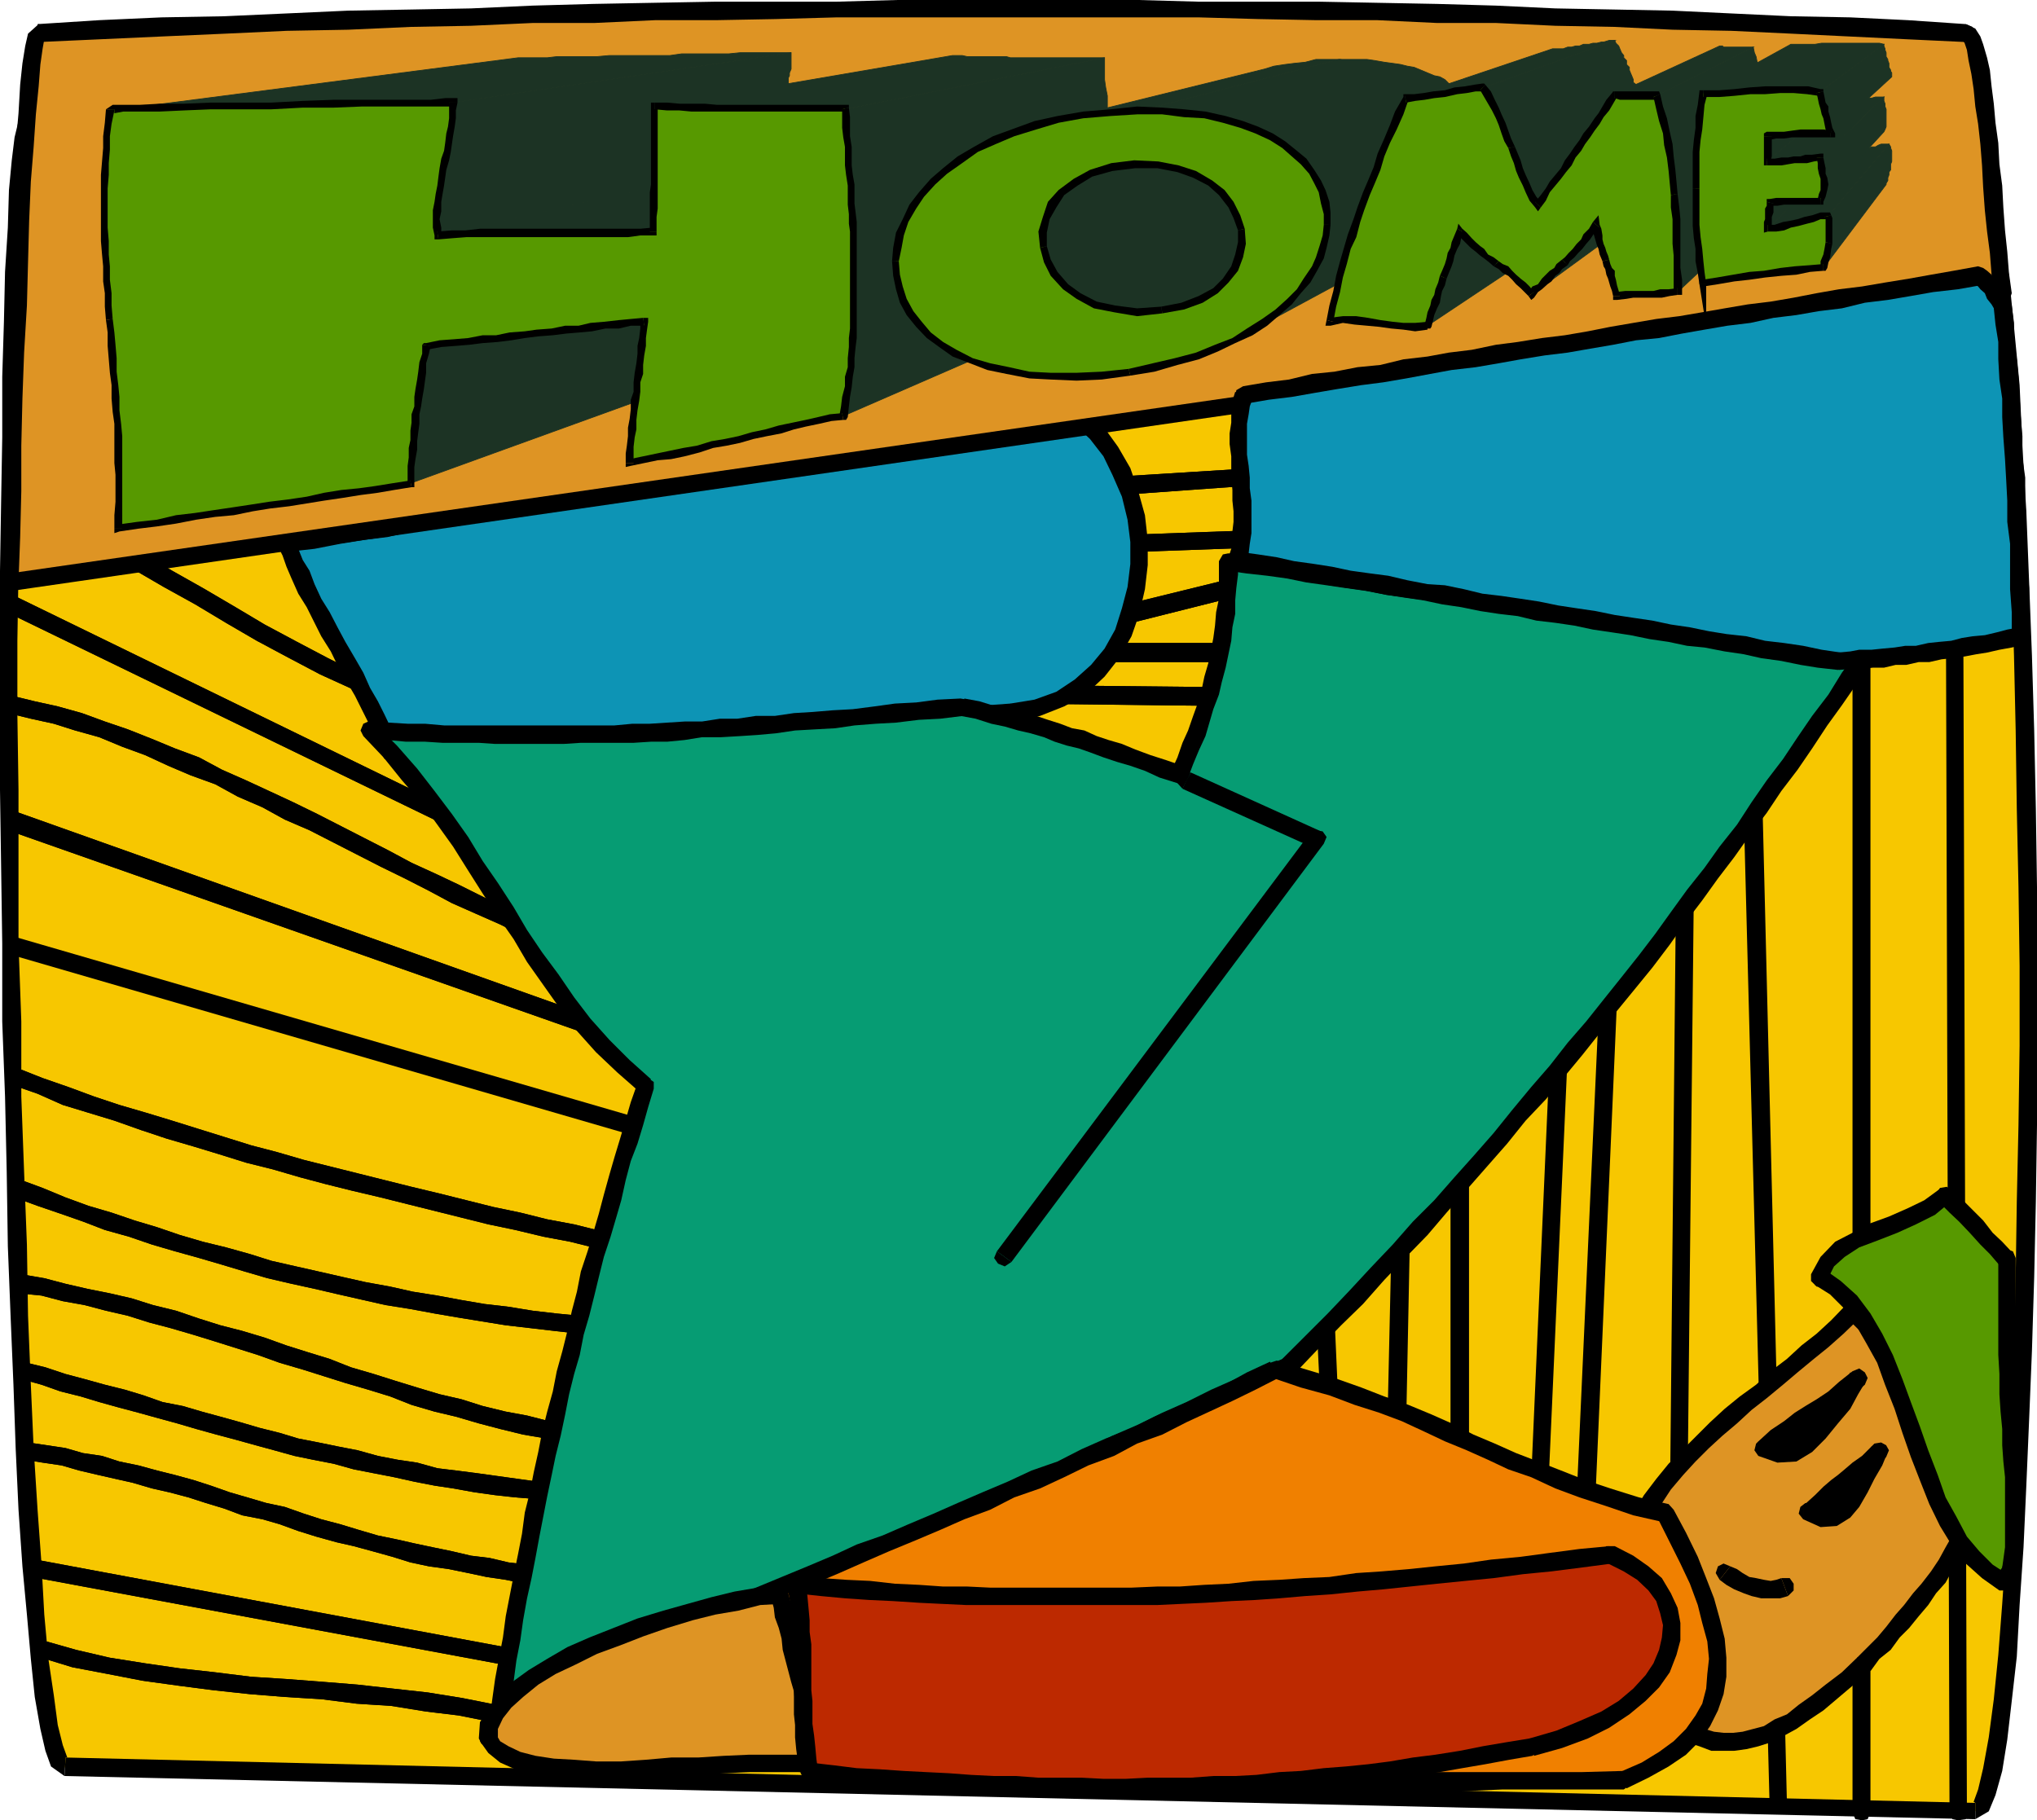 <svg xmlns="http://www.w3.org/2000/svg" width="363.301" height="324.699"><path fill="#f7c700" d="M5.5 21.398h343.7l1.398.903L352 24.699l1.2 4.102 1.198 5.5 1.2 7 1 7.898 1 9.399.902 10.101.7 11 .5 11.801.5 12.398.5 13 .5 13.403.198 14v13.898l.2 14.102V186.5l-.2 14.2v13.6l-.199 13.5-.3 12.9-.5 12.5L360 265l-.8 11-.4 10.098-.8 9.101-.902 8.2-.7 6.699-1 5.5-1 4.101-1.199 2.399-.898 1-340.602-7.7-1.199-1-.902-2.597-1-3.903-.7-5.199-.699-6.8L6.4 288l-.899-8.902L5 269.3l-.5-10.8-.7-11.5-.5-12.3-.5-12.4-.202-13.202-.2-13.5-.3-13.399-.2-13.898-.3-13.703V89.5l.3-11.5.2-10.8.3-9.602.2-9.098.203-7.7.5-6.702.5-5.5.5-3.899.5-2.398.699-.903"/><path d="M349.2 19.898H5.5v3.2h343.7v-3.2m3.1 304.602 2.4-1.402 1.198-2.899 1.2-4.3.902-5.598.8-6.903.9-7.898.5-9.2.698-10.3.5-11 .5-11.8.5-12.2.403-13.2.297-13.5.203-13.6v-42.5l-.203-13.9-.297-14-.403-13.402-.5-13-.5-12.699-.699-11.5-.5-11-1-10.398-.898-9.102-1-8.101-1.203-7-1.2-5.5L353.7 24.3l-1.898-3.203-2.602-1.2v3.2l.2.402 1.199 2 1.203 3.8L353 34.8l1 6.7 1.2 8 .898 9.098.703 10.101.797 11L358.3 91.5l.5 12.7.398 12.698.301 13.403.2 14 .3 13.898.2 14.102V186.5l-.2 14.2-.3 13.6-.2 13.5-.3 12.9-.4 12.5-.5 11.8-.5 10.8-.702 10.298-.7 9.101-.8 7.899-.899 6.8-1 5.5-.898 3.801-.801 2.2.3.199v2.902"/><path d="m11.5 316.8 340.8 7.7v-2.902L11.7 313.5l-.2 3.3"/><path d="m5.5 19.898-2.2 1.7-.702 2.902-.5 4.098-.5 5.3-.2 6.7-.5 7.902L.7 57.398.4 67.2V78L.2 89.5 0 101.8v39.098l.2 13.7.198 13.703v13.898l.5 13.399.301 13.5.2 13.203.5 12.699.5 12 .402 11.5.5 10.8L4 279.399 4.8 288l.7 7.898.7 6.801 1 5.7.898 3.902 1 2.797L11.5 316.8l.2-3.301h.3l-.8-2.2-.9-3.6-.702-5.302-1-6.699-.7-7.699-.5-9.102-.699-9.597-.699-11-.5-11.3-.5-12.3-.2-12.7-.5-12.902-.5-13.5v-13.399l-.5-13.898v-27.403L3.099 127.5v-13.2l.203-12.5V78.3l.297-11.1.203-9.602.5-9.098.199-7.7.5-6.702.5-5.297L6 25l.398-2.2-.898.298v-3.2M236.398 198.3l-.8-1.202-.899-.297-1.199.297-.5 1.203h3.398M238 268.8l1.5-.202-3.102-70.297H233l3.398 70.5H238"/><path d="m236.398 268.8.7 1.2.902.3 1.2-.5.3-1.202-3.102.203M262 179.3l-.7-1.202-.902-.5-1.199.5-.5 1.203H262"/><path d="M260.398 277H262v-97.7h-3.3V277h1.698m-1.698 0 .5 1.2 1.198.5.903-.5.699-1.2h-3.3m22.1-115.902-.3-1.2-1.2-.5-.902.5-.8 1.2h3.203m-7.501 130h1.7l5.8-130h-3.202l-5.7 129.8 1.403.2"/><path d="m271.898 290.898.5 1.2.903.5 1.199-.297.5-1.203-3.102-.2M252 193.5l-.5-1.2-1-.5-1.2.5-.5 1.2h3.2m-3.2 85.2h1.5l1.7-85.2h-3.2l-1.902 85.2h1.903"/><path d="m246.898 278.7.7 1.198 1 .403 1.203-.403.5-1.199h-3.403m43-134.899-.5-1.202-1.199-.5-1 .203-.398 1.199 3.097.3M281.7 293.5h1.698l6.5-149.7-3.097-.3-6.801 150h1.7m-1.7 0 .5 1.2 1.2.5 1-.5.698-1.2H280m22.398-163.2-.5-.902-1.199-.5-1 .2-.5 1.203h3.2M299 291.898h1.7l1.698-161.597H299.2l-1.601 161.597H299m-1.402 0 .402 1.2 1 .402 1.2-.402.5-1.2h-3.102m16.3-166.398-.699-1.402-1-.2-1 .403-.699 1.199h3.398m3.302 196.098h1.5L313.897 125.5H310.5l5.098 196.098h1.601"/><path d="M315.598 321.598 316 322.8l1.2.5 1-.5.5-1.203h-3.102m18-214.297-.5-1.202-1-.5-1.2.5-.5 1.203h3.2"/><path d="M332.098 323.3h1.5v-216h-3.2v216h1.7m-1.7 0 .5 1.2 1.2.2 1-.2.5-1.2h-3.2m19.7-232.6-.5-1.2-1.2-.2-.898.2-.5 1.2h3.098m-.898 232.6h1.6l-.702-232.6H347l.7 232.6h1.5m-1.5 0 .5 1.2 1 .2 1.398-.2.203-1.2h-3.102M2.598 87.898H1.199l-.8.903V90l1 1 1.199-3.102"/><path d="m93.598 132.3.203-3.402-6.203-1-6-1.398-5.797-1.7L70 122.7l-5.7-2.4-5.8-2.902L53 114.5l-5.8-3.102-5.2-3.097-5.8-3.403-5.5-3.097-5.302-3.102-5.8-2.898-5.7-2.903-5.8-2.597-5.5-2.403L1.398 91l5.5 2.098 5.5 2.703 5.801 2.597 5.5 3.102 5.5 3.2 5.602 3.1 5.5 3.298 5.5 3.203 5.797 3.097 5.5 2.903 5.703 2.597 5.797 2.602 6.203 2.2 6 1.898 6.297 1.5 6.5 1.203.203-3.403-.203 3.403 1.203-.801.398-.902-.199-1.2-1.2-.5-.202 3.403"/><path d="m1.398 91 5.5 2.098 5.5 2.703 5.801 2.597 5.5 3.102 5.5 3.2 5.602 3.1 5.5 3.298 5.5 3.203 5.797 3.097 5.5 2.903 5.703 2.597 5.797 2.602 6.203 2.2 6 1.898 6.297 1.5 6.5 1.203.203-3.403-6.203-1-6-1.398-5.797-1.7L70 122.7l-5.7-2.4-5.8-2.902L53 114.5l-5.8-3.102-5.2-3.097-5.8-3.403-5.5-3.097-5.302-3.102-5.8-2.898-5.7-2.903-5.8-2.597-5.5-2.403L1.398 91"/><path d="M2.598 87.898H1.199l-.8.903V90l1 1 1.199-3.102m0 18.402h-1.2l-1 .798L.2 108.5l1 .7 1.399-2.9"/><path d="m97.2 155.8 1.398-2.702-96-46.797-1.399 2.898 96 46.602 1.399-2.703-1.399 2.703 1.2.199.902-.902v-1l-.703-1-1.399 2.703"/><path d="m1.898 108-.699 1.2 96 46.6 1.399-2.702-96-46.797-.7 1.699"/><path d="M2.598 106.3h-1.2l-1 .798L.2 108.5l1 .7 1.399-2.9M136 181.7l.8-3.102-4.1-1-4.102-.899-4.297-1.199-4.102-1.2-4.101-1.5-4.297-1.702-4.301-1.399-4.102-1.699-4.3-1.902-4.297-1.899-4.102-1.898-4.3-2.203-4.399-2.2L78 156l-4.602-2.102-4.097-2.199L65 149.5l-4.102-2.102-4.3-2.199-4.297-2.101-4.301-2-4.102-1.899-4.3-1.898-4.098-2.203-4.3-1.598-4.102-1.7-4.297-1.702-4.102-1.399-4.101-1.5L10.3 126l-4.102-.902-4.101-1-.7 3.101 4.102 1 4.098.899 3.8 1.203L17.7 131.5l4.102 1.7 4.097 1.5L30 136.597l4 1.703 4.398 1.597 4 2.2L46.801 144l4 2.2 4.398 1.898L59.5 150.3l4.098 2.097 4.3 2.2 4.301 2.101 4.301 2.2 4.098 2.199 4.3 1.902 4.301 1.898 4.399 2.2 4 1.902 4.402 1.898 4.3 1.7 4.298 1.703 4.3 1.597 4.102 1.5 4.598 1.2 4.3 1.203 4.102.898 4 1 .8-3.101-.8 3.101 1.5-.199.7-1.2-.2-1-1.2-.702-.8 3.101"/><path d="m2.098 124.098-.7 3.101 4.102 1 4.098.899 3.8 1.203L17.7 131.5l4.102 1.7 4.097 1.5L30 136.597l4 1.703 4.398 1.597 4 2.2L46.801 144l4 2.2 4.398 1.898L59.5 150.3l4.098 2.097 4.3 2.2 4.301 2.101 4.301 2.2 4.098 2.199 4.3 1.902 4.301 1.898 4.399 2.2 4 1.902 4.402 1.898 4.3 1.7 4.298 1.703 4.3 1.597 4.102 1.5 4.598 1.2 4.3 1.203 4.102.898 4 1 .8-3.101-4.1-1-4.102-.899-4.297-1.199-4.102-1.2-4.101-1.5-4.297-1.702-4.301-1.399-4.102-1.699-4.3-1.902-4.297-1.899-4.102-1.898-4.3-2.203-4.399-2.2L78 156l-4.602-2.102-4.097-2.199L65 149.5l-4.102-2.102-4.3-2.199-4.297-2.101-4.301-2-4.102-1.899-4.3-1.898-4.098-2.203-4.3-1.598-4.102-1.7-4.297-1.702-4.102-1.399-4.101-1.5L10.3 126l-4.102-.902-4.101-1-.7 3.101.7-3.101h-1.2L.2 125.3l.2 1.199 1 .7.699-3.102M150.898 200.7l1-2.9-149.3-53.1-1.2 3.398 149.5 52.601 1-2.898-1 2.898h1.2l.703-1V198.5l-.903-.7-1 2.9"/><path d="m2.598 144.7-1.2 3.398 149.5 52.601 1-2.898-149.3-53.102-1.2 3.399 1.2-3.399-1.2.301-1 .898v1.2l1 1 1.2-3.399M123.8 205.7h1.4l.5-1v-1.2l-.9-.902-1 3.101"/><path d="m2.098 168.5-.5 1.7L123.8 205.7l1-3.102-122.203-35.5-.5 1.402"/><path d="M2.598 167.098h-1.2L.7 168.3l.2.898.699 1 1-3.101m.701 23.501H1.899l-.699.902v1l.899 1 1.203-2.902"/><path d="m154.3 233.8.7-3.1-4.8-1.2-4.602-1-4.797-1.2-4.801-1.202-4.8-1-4.802-1.2-4.8-.898-4.797-1.2-4.801-1.202-4.8-1-4.802-1.2-4.8-.898-4.797-1.2-4.801-1-4.8-1.202-4.802-1.2-5-1.199-4.8-1.199-4.797-1.2L59 208.099l-4.8-1.2-4.802-1.398-4.597-1.2L40 202.8l-4.5-1.402-4.8-1.5-4.602-1.398-4.797-1.402-4.5-1.5-4.602-1.7-4.601-1.597-4.297-1.703-1.203 2.902 4.601 1.598 4.5 2 4.602 1.402 4.597 1.398 4.801 1.7 4.5 1.5L34.5 204.5l4.598 1.398 4.8 1.5 4.801 1.2L53.5 210l4.5 1.2 4.8 1.198 5.098 1.2L72.7 214.8l9.602 2.398 4.797 1.2 4.8 1 5 1.199 4.801.902 4.801 1.2 4.8 1 4.798 1.198 4.8 1 4.801 1.2 4.801 1.203 4.8 1.199 4.798.898 4.8 1.2 4.801 1 4.602 1.203.699-3.102-.7 3.102 1.2-.301.7-.902v-1l-1.2-.899-.7 3.102"/><path d="m2.098 193.5 4.601 1.598 4.5 2 4.602 1.402 4.597 1.398 4.801 1.7 4.5 1.5L34.5 204.5l4.598 1.398 4.8 1.5 4.801 1.2L53.5 210l4.5 1.2 4.8 1.198 5.098 1.2L72.7 214.8l9.602 2.398 4.797 1.2 4.8 1 5 1.199 4.801.902 4.801 1.2 4.8 1 4.798 1.198 4.8 1 4.801 1.2 4.801 1.203 4.8 1.199 4.798.898 4.8 1.2 4.801 1 4.602 1.203.699-3.102-4.8-1.199-4.602-1-4.797-1.2-4.801-1.202-4.8-1-4.802-1.2-4.8-.898-4.797-1.2-4.801-1.202-4.8-1-4.802-1.2-4.8-.898-4.797-1.2-4.801-1-4.8-1.202-4.802-1.2-5-1.199-4.8-1.199-4.797-1.2-4.802-1.2-4.8-1.2-4.802-1.398-4.597-1.2L40 202.8l-4.5-1.402-4.8-1.5-4.602-1.398-4.797-1.402-4.5-1.5-4.602-1.7-4.601-1.597-4.297-1.703-1.203 2.902"/><path d="M3.3 190.598H1.899l-.699.902v1l.899 1 1.203-2.902M3.8 210.5H2.399l-.8 1v1.2l1 .898L3.8 210.5"/><path d="M138.2 239.8v-3.402h-8.602l-4.399-.199-4.3-.3-4.5-.2L112 235.5l-4.3-.3-4.302-.5-4.097-.4-4.301-.5-4.3-.702-4.302-.5-4.097-.7-4.301-.8-4.402-.7-4-.898-4.399-.8-4-.9-4.398-1-4-.902-4.403-1-3.8-1.199L40.3 222.5l-4.102-1-4.101-1.2L28 218.899l-4-1.199-4.102-1.398-4.097-1.203-4.102-1.5-4.101-1.7L3.8 210.5l-1.203 3.098 4.101 1.5L10.8 216.5l4 1.398 3.898 1.5 4.301 1.2L27.098 222l4.101 1.2 4.301 1.198 4.098 1.2 4 1.203L47.699 228 52 229l4.098.898 4.3 1 4.403 1 4 .903 4.398.699 4.301.8 4.098.7 8.601 1.398 8.602 1 4.398.5 4.301.403 4.3.297 4.298.5 4.601.203 4.301.199h8.898l4.301.3v-3.402 3.403l1.2-.703.5-1-.5-1.2-1.2-.5v3.403"/><path d="m2.598 213.598 4.101 1.5 4.102 1.402 4 1.398 3.898 1.5 4.301 1.2L27.098 222l4.101 1.2 4.301 1.198 4.098 1.2 4 1.203L47.699 228 52 229l4.098.898 4.3 1 4.403 1 4 .903 4.398.699 4.301.8 4.098.7 8.601 1.398 8.602 1 4.398.5 4.301.403 4.3.297 4.298.5 4.601.203 4.301.199h8.898l4.301.3v-3.402h-8.601l-4.399-.199-4.3-.3-4.5-.2L112 235.5l-4.3-.3-4.302-.5-4.097-.4-4.301-.5-4.3-.702-4.302-.5-4.097-.7-4.301-.8-4.402-.7-4-.898-4.399-.8-4-.9-4.398-1-4-.902-4.403-1-3.8-1.199L40.3 222.5l-4.102-1-4.101-1.2L28 218.899l-4-1.199-4.102-1.398-4.097-1.203-4.102-1.5-4.101-1.7L3.8 210.5l-1.203 3.098"/><path d="M3.8 210.5H2.399l-.8 1v1.2l1 .898L3.8 210.5M130 260.398v-3.3h-4l-4.102-.297-4.097-.203-3.801-.5-4.102-.5-3.898-.7-4-.5-4.102-.898-3.898-1-3.8-.7-4.102-1-3.797-1.202-3.903-.899-4-1.199-3.898-1.2-3.8-1.202-4.102-1.2-3.797-1.5-3.903-1.199-3.8-1.199-3.899-1.402-4-1.2-3.898-1L35.5 235.2l-4.102-1.398-4.097-1-3.801-1.203-3.902-.899-4-.8-3.899-.899-3.8-1-4.098-.7-.5 3.4 4.097.398 3.801 1 3.899.703 3.8 1 3.903.898 3.797 1.2 3.8 1 4.102 1.199 3.898 1.203L46 241.699l3.898 1.399L54 244.3l3.8 1.199 3.798 1.2 4.101 1.198 3.899 1.2 3.8 1.5L77.5 251.8l3.8.898 4.098 1.2 3.801 1 4.102 1 4.097.699 4.102.902 3.8.8 4.098.4 4.102.5 4.098.5 4 .198 4.101.301 4.301.2v-3.301 3.3l1.2-.5.3-1.199-.3-1.199-1.2-.402v3.3"/><path d="m3.8 227.3-.5 3.4 4.098.398 3.801 1 3.899.703 3.8 1 3.903.898 3.797 1.2 3.8 1 4.102 1.199 3.898 1.203L46 241.699l3.898 1.399L54 244.3l3.8 1.199 3.798 1.2 4.101 1.198 3.899 1.2 3.8 1.5L77.5 251.8l3.8.898 4.098 1.2 3.801 1 4.102 1 4.097.699 4.102.902 3.8.8 4.098.4 4.102.5 4.098.5 4 .198 4.101.301 4.301.2v-3.301h-4l-4.102-.297-4.097-.203-3.801-.5-4.102-.5-3.898-.7-4-.5-4.102-.898-3.898-1-3.8-.7-4.102-1-3.797-1.202-3.903-.899-4-1.199-3.898-1.2-3.8-1.202-4.102-1.2-3.797-1.5-3.903-1.199-3.8-1.199-3.899-1.402-4-1.2-3.898-1L35.5 235.2l-4.102-1.398-4.097-1-3.801-1.203-3.902-.899-4-.8-3.899-.899-3.8-1-4.098-.7-.5 3.4.5-3.4-1.203.5-.5.9v1.198l1.203.801.5-3.398m.999 15.796H3.3l-.702 1L2.8 245.3l1 .699 1-2.902m113.5 25.501V265.5h-7.5l-3.8-.3-3.602-.2-3.8-.5-3.598-.2-3.602-.5-3.597-.5-3.602-.5-3.898-.5-3.301-.402-3.602-1-3.398-.5-3.602-.699-3.597-1-3.602-.699-3.398-.7-3.602-.702-3.3-1-3.598-.899-3.403-1-3.597-1-3.301-.898-3.402-1-3.598-.703-3.402-1.2-3.297-1-3.602-.898-3.601-1-3.399-.902-3.601-1.2-3.297-.8-1 2.902 3.597 1 3.403 1.2 3.597.898 3.301 1 3.602 1 3.398.902 3.602 1 3.297.898 3.402 1 3.598 1 3.402.903 3.598 1 3.3.898 3.602 1 3.398.7 3.602.699 3.598 1 3.601.703 3.602.699 3.597.8 3.602.7 3.3.5 3.9.7 3.6.5 3.598.398 3.801.3 3.602.5 3.898.2 3.602.203h4l3.597.297h3.903V265.5v3.098l1.199-.5.5-1-.5-1.2-1.2-.398v3.098"/><path d="m3.8 246 3.598 1 3.403 1.2 3.597.898 3.301 1 3.602 1 3.398.902 3.602 1 3.297.898 3.402 1 3.598 1 3.402.903 3.598 1 3.3.898 3.602 1 3.398.7 3.602.699 3.598 1 3.601.703 3.602.699 3.597.8 3.602.7 3.3.5 3.9.7 3.6.5 3.598.398 3.801.3 3.602.5 3.898.2 3.602.203h4l3.597.297h3.903V265.5h-7.5l-3.801-.3-3.602-.2-3.8-.5-3.598-.2-3.602-.5-3.597-.5-3.602-.5-3.898-.5-3.301-.402-3.602-1-3.398-.5-3.602-.699-3.597-1-3.602-.699-3.398-.7-3.602-.702-3.3-1-3.598-.899-3.403-1-3.597-1-3.301-.898-3.402-1-3.598-.703-3.402-1.2-3.297-1-3.602-.898-3.601-1-3.399-.902-3.601-1.2-3.297-.8-1 2.902m.999-2.902H3.3l-.702 1L2.8 245.3l1 .699 1-2.902M111.098 283.5v-3.2h-3.399l-3.601-.202-3.297-.2-3.403-.3-3.398-.5-3.3-.399-3.4-.8-3.3-.399-3.402-.8-3.399-.7-3.3-.7-3.098-.702-3.403-.7-3.398-1-3.3-1-3.4-.898-3.1-1-3.4-1.2-3.3-.702-3.402-1-3.098-.899L37.598 265l-3.098-1-3.3-.902-3.2-.797-3.3-.903-3.4-.699-3.1-1-3.4-.5-3.1-.898-3.302-.5L5 257.3l-.5 3.097 3.098.5 3.402.5 3.098.903 3.402.797 3.098.703 3.101.699 3.399 1 3.101.7 3.399.898 3.101 1 3.301 1 3.2 1.203 3.6.699 3.098.898 3.301 1.2 3.2 1 3.601 1 3.098.703 3.3.898 3.602 1 3.2 1 3.3.7 3.598.5 3.402.699 3.3.703 3.4.5 3.398.699 3.601.2 3.301.3 3.598.2 3.402.3h3.598v-3.2 3.2l.902-.5.5-1-.5-1.2-.902-.5v3.2"/><path d="m5 257.3-.5 3.098 3.098.5 3.402.5 3.098.903 3.402.797 3.098.703 3.101.699 3.399 1 3.101.7 3.399.898 3.101 1 3.301 1 3.2 1.203 3.6.699 3.098.898 3.301 1.2 3.2 1 3.601 1 3.098.703 3.3.898 3.602 1 3.2 1 3.3.7 3.598.5 3.402.699 3.3.703 3.4.5 3.398.699 3.601.2 3.301.3 3.598.2 3.402.3h3.598v-3.2h-3.399l-3.601-.202-3.297-.2-3.403-.3-3.398-.5-3.3-.399-3.4-.8-3.3-.399-3.402-.8-3.399-.7-3.3-.7-3.098-.702-3.403-.7-3.398-1-3.3-1-3.4-.898-3.1-1-3.4-1.2-3.3-.702-3.402-1-3.098-.899L37.598 265l-3.098-1-3.3-.902-3.2-.797-3.3-.903-3.4-.699-3.1-1-3.4-.5-3.1-.898-3.302-.5L5 257.3l-.5 3.097.5-3.097-1.2.199-.5 1v1.2l1.2.698.5-3.097M111.598 301l.402-3.102L6.398 278.2l-.699 3.102L111.598 301l.402-3.102-.402 3.102 1.203-.3.699-1.2-.3-.902-1.2-.7-.402 3.102"/><path d="m6.398 278.2-.699 3.1L111.598 301l.402-3.102L6.398 278.2l-.699 3.102.7-3.102-1.399.2-.5 1 .3 1.199.9.703.698-3.102m98.2 34.1 1.203-2.902-5.5-1.898-5.801-2-6-1.402-6-1.2-6.2-1-6.3-.699-6.2-.699-6.202-.5-6.5-.5-6.297-.402-6.403-.797-6.3-.703-6.2-.899-6.3-1-6-1.398-6-1.703-.899 2.902 6.2 1.898 6.3 1.2 6.2 1.203 6.5.898 6.199.801 6.5.7 6.203.5 6.5.398 6.297.8 6.203.403 6.199 1 5.8.699 6 1.2 5.798 1.5 5.703 1.6 5.297 2 1.203-2.902-1.203 2.903H106l.8-.801v-1.2l-1-.902-1.202 2.903"/><path d="m7.598 292.598-.899 2.902 6.2 1.898 6.3 1.2 6.2 1.203 6.5.898 6.199.801 6.5.7 6.203.5 6.5.398 6.297.8 6.203.403 6.199 1 5.8.699 6 1.2 5.798 1.5 5.703 1.6 5.297 2 1.203-2.902-5.5-1.898-5.801-2-6-1.402-6-1.2-6.2-1-6.3-.699-6.2-.699-6.202-.5-6.5-.5-6.297-.402-6.403-.797-6.3-.703-6.2-.899-6.3-1-6-1.398-6-1.703-.899 2.902.899-2.902h-1.2l-.699.902v1.2l1 .8.899-2.902M249.8 84.7l-.5-2.802-60.902 3.801.2 3.399 61.203-4.399-.5-2.8.5 2.8 1-.199.199-1.402-.5-1-1.2-.2.5 2.801"/><path d="m188.398 85.7.2 3.398 61.203-4.399-.5-2.8-60.903 3.8.2 3.399-.2-3.399-1.199.7-.3 1 .5 1.199 1.199.5-.2-3.399M240 101.5l-.8-3.102-46 11.301.698 3.399L240 101.5l-.8-3.102.8 3.102 1.2-.902v-1.2l-.802-1H239.2l.8 3.102"/><path d="m193.2 109.7.698 3.398L240 101.5l-.8-3.102-46 11.301.698 3.399-.699-3.399-1.199 1v1.2l.7.902 1.198.297-.699-3.399m56.399 16.601v-3.402l-68.399-.699-.3 3.301 68.699.8v-3.402 3.403l1.203-.5.199-1-.2-1.203-1.202-.7v3.403"/><path d="m181.2 122.2-.302 3.3 68.7.8v-3.402l-68.399-.699-.3 3.301.3-3.3-1.199.5-.5 1.198.5.903.898.699.301-3.3m56.101-25-.202-3.102L190 95.8v3.097l47.3-1.699-.202-3.101.203 3.101 1-.5.5-.898-.5-1.203-1.203-.5.203 3.101"/><path d="M190 95.8v3.098l47.3-1.699-.202-3.101L190 95.8v3.097V95.8l-1.2.5-.202 1.199.5.898.902.5V95.8m53.8 22.298v-3.399h-51.1v3.399h51.1v-3.399 3.399l1.2-.7.2-1-.2-1.199-1.2-.5v3.399"/><path d="M192.7 114.7v3.398h51.1v-3.399h-51.1v3.399-3.399l-1.2.5-.5 1.2.5 1 1.2.699v-3.399"/><path fill="#0d94b5" d="m174.898 75.598-4.5 1-4.597.703-4.602.5-4 .898-4.101.5-4.098.7-3.8.8-3.9.7-3.8.699-3.402.5-3.598.703-3.602.5-3.597.699-3.301.7-3.602.5-3.398.698-3.402.7-3.297.5-3.602.703-3.398.5-3.602.699-3.601.5-3.797.7-3.602.5-3.898.698L77 92.7l-3.8.7-4.102.5-4.297.902-4.602.699-4.3.8-4.801.7.5.7.203 1 .199.898.5 1 .5.902.5 1.2.7 1 .5 1.198.698 1.403.5 1.199.7 1.2.703 1.5.699 1.198 1 1.403.5 1.199.7 1.5 1 1.2.698 1.398.7 1.203.703 1.398.699 1.2.8 1.5.4 1.402.8 1 .398 1.199.801 1.2.399.898.5 1.203.5 1 .203 1 .297.699.5.898 3.8-.398H77.5l3.8-.5h3.9l3.6-.5h3.598l3.301-.2 3.602-.3 3.097-.2 3.403-.3 3.097-.2h3.403l3.297-.202 2.902-.297h3.098l3.203-.5h3.297l3.101-.203 3.2-.2h3.101l3.098-.3 3.402-.2 3.3-.3h3.4l3.3-.2 3.598-.199 3.601-.3 3.602-.2 3.597-.3 3.903-.2 4.097-.5h4l2.2-.5 2.402-.398 2.2-.801 1.898-.7 1.902-1.202 1.7-.899 1.698-1.5 1.403-1.398 1.199-1.703 2.398-3.399.7-1.898 1-1.703.703-2.098.5-1.902.5-2.2.199-2.199.2-1.898V96.5l-.4-2.2-.3-2.1-.5-2.2-.402-1.902-.797-1.899-.703-1.898-.899-2L198 80.398 196.8 79l-1.202-1.7-1.5-1.402-1.7-1.5h-.199l-.5.301h-3.101l-.7.2H186.2l-.5.199h-5.3l-.399.3h-1.7l-.5.2h-2.902"/><path d="m52.8 96.5-1.202 1.898 4.5-.5L60.699 97 65 96.3l4.098-.5 4.3-1 4.102-.5 3.8-.702 3.598-.7 3.903-.699 3.597-.5L96 91l3.598-.5 3.3-.7 3.403-.5 3.597-.702 3.602-.7 3.3-.5 3.4-.699 3.398-.5 3.601-.699 3.602-.8 3.597-.4 3.602-.8 3.598-.402 3.8-1 3.801-.5 4.102-.7 4.097-.699 4.102-.5 4.5-1 4.398-.699 4.801-.7-.5-3.1-4.8.698-4.301.7-4.399.703-4.5.797-3.898.703-4 .699-3.903.5-3.8.7-3.598.698-3.902.7-3.598.8-3.602.403-3.3.797-3.598.402-3.402.8-3.297.4-3.403.8-3.398.7-3.602.5-3.3.698-3.598.5-3.602.7-3.597.703-3.903.5-3.8.699-3.797.5-4.102.898-4.101.5-4.098.7-4.3.8-4.602.7-4.5.703-1.5 2.199 1.5-2.2-1.2.7-.3 1.2.8 1 1.2.198L52.8 96.5"/><path d="m69.3 132.3 1.7 1.2-.5-2-.902-1.902-1-2.098-1.2-2.402L66 122.699 64.8 120l-1.5-2.602-1.702-2.898-1.399-2.602-1.398-2.699-1.5-2.398-1.203-2.602-.899-2.398L54 99.898l-.8-2-.4-1.398-3.202 1 .8 1.598.7 2 .902 2.101 1.2 2.7 1.5 2.402 1.198 2.398 1.403 2.801L59 116.2l1.398 2.898 1.5 2.601 1.403 2.399L64.5 126.5l1.2 2.398 1 1.903.698 1.898.5 1.5 1.7 1.2-1.7-1.2.7 1.2H70l1-.7V133.5l-1.7-1.2"/><path d="m180.2 125.5-4.102.3-4.098.2-3.602.3-3.597.2-3.801.2-3.602.3-3.398.2h-3.3l-3.602.5H144l-3.402.198-3.098.301-3.102.2-3.398.3h-3.102l-3.097.2-3.203.199H118.5l-3.102.3-3.097.2-3.403.3h-3.097l-3.403.2-3.3.203-3.399.297-3.601.203-3.598.297-3.602.203-3.597.199H77.5l-4.102.5-4.097.3.297 3.098 4-.3 3.902-.2 3.8-.199 3.9-.3 3.6-.2 3.598-.3H95.7l3.602-.399h3.398l3.301-.3 3.2-.2 3.3-.3 3.098-.2h3.203l3.097-.2H125l3.098-.3 3.101-.5h3.2l3.101-.2h3.3l3.4-.202 3.1-.297 3.4-.203 3.3-.297 3.598-.203 3.601-.2h3.602l3.898-.5 3.801-.3h3.898l4-.399 1.2-.5.3-1.199-.5-1-1.199-.5"/><path d="m192.7 76.098-1.2-.5 2.898 2.703 2.403 3.097 1.597 3.301 1.7 3.899 1 4.101.5 4v3.899l-.5 4.101-1 3.801-1.2 3.8-1.898 3.4-2.402 2.898-2.899 2.601-3.3 2.2-3.899 1.402-4.3.699.198 3.2 5.102-1 4.3-1.7 3.798-2.102L197 120.7l2.598-3.3 2.203-3.899 1.398-4 1-4.402.5-4.297v-4.5l-.5-4.403-1.199-4.3-1.402-4.098-2.2-3.8-2.597-3.602-3.203-2.899-1.399-.199 1.399.2-1.399-.2-1 .5-.199 1.2.5.898 1.2.5"/><path d="m175.2 77.3 1.6-.202 2.2-.297h4.8l2.4-.203h2.6l2.2-.297 1.7-.203-.5-3.098h-1.7l-2.102.2-2.199.3h-2.601l-4.797.398h-2.203l-1.899.301-1.199.5-.3 1.2.8.902 1.2.5"/><path fill="#069c73" d="m88.8 307 .7-3.602.5-3.898.7-3.602.5-3.597.698-3.801.5-3.602.7-3.597.703-3.602.699-3.8.7-3.598.8-3.602.7-3.898.898-3.602.8-3.601.903-3.598.699-3.602 1-3.597.7-3.602 1-3.3.898-3.598 1-3.602.703-3.398 1-3.602.898-3.398 1-3.301 1-3.402.899-3.297 1-3.403.902-3.398 1-3.3 1.2-3.102 1-3.399-2-1.699-2.102-1.902-1.7-1.7-1.699-1.898-1.699-1.902-1.902-1.899-1.399-2-1.5-1.898-1.398-1.903-1.703-2.199-1.399-1.898-1.199-2.102-1.5-2-1.2-1.898-1.202-2.102-1.399-2-1.398-2.101-1.203-2.2-1.5-1.898-1.2-2.2-1.398-2.1-1.2-1.9-1.5-2.202-1.402-1.899L78 144l-1.7-1.902-1.5-2.2L73.2 138l-2-1.902-1.602-1.899-1.7-1.898-2.199-2h3.399l3.3.297 3.403.203h3.097l3.403.297h6l3.297.203h8.902l3.098-.203h3.203l3.097-.297h2.903l3.097-.203L119 130.3h3.098l3.101-.203 3.2-.2 3.3-.3 3.102-.2 3.398-.3 3.602-.2 3.398-.199 3.602-.5 3.597-.3 3.602-.2 3.8-.5 3.798-.5 3.902-.199 4.098-.5 1.402.5 1.398.2 1.5.5 1.2.3 1.203.2 1.199.5 1.398.198 1.2.301 1 .399 1.203.3.898.2 1.2.3 1 .403 1.199.297 1 .5 1.203.203 1.199.199.898.5 1.2.5 1 .2 1.203.3.898.5 1.2.398 1.199.301 1.203.5 1.199.399 1.2.5 1.5.5 1.198.5 1.403.5 1.699.402 1.2.8.698-1.202.5-1.5.7-1.2.3-1.199.403-1.199.5-1.2.5-1.402.5-1.199.5-1L215 126l.5-1.2.2-1.402.3-1 .398-1.199.301-1.199.2-1.2.5-1.202v-1.2l.199-1.199.3-1.199.2-1.2.3-1.202.2-.899v-2.398l.203-1.203.297-1.2v-5.8l3.601.5 3.301.703 3.598.5 3.601.5 3.602.398 3.597.5 3.602.7 3.398.5 3.602.5 3.598.5 3.402.699 3.598.5 3.601.5 3.301.402 3.598.5 3.601.7 3.602.5 3.597.5 3.602.5 3.598.5 3.402.698 3.598.5 3.601.7 3.301.203 3.598.5 3.601.699 3.602.5 3.398.7 3.602.3 3.597.398 3.602.801 3.598.399L330 121l-2.7 3.8-2.6 3.9-2.7 3.8-2.8 3.8-2.7 3.9-2.902 3.8-2.598 4.098-2.902 3.8-2.899 3.903-2.8 3.797-2.899 4.101-3.102 3.801-2.898 3.898-3.102 4.102-3.199 3.8-3.101 3.798-3.297 4.101-3.203 4.102-3.297 3.797-3.403 4.101-3.3 3.899-3.399 4-3.601 3.902-3.598 4.098-3.8 4-3.602 4.101-3.899 4.102-3.8 4.097-4.098 4.102-3.801 4-4.102 4.098-4.3 1.902-4.399 2-4.5 1.898-4.3 2.102-4.399 2-4.5 2.098-4.3 2.203-4.4 1.898-4.5 2.2L186 264l-4.402 2.2-4.297 2.1-4.5 2.2-4.403 2.398-4.3 2.2-4.297 2.101-4.602 1.899-4.3 2.203-4.301 1.898-4.598 2.2-4.3 2.101-4.302 2-4.597 1.898-4.301 2.102-4.5 1.7-4.402 1.898-4.5 2-4.297 1.601-4.403 1.7-4.5 1.5-4.597 1.601-4.5 1.5"/><path d="m114.2 194.898-.5-1.699-1.2 3.399-.902 3.101-1 3.399-1 3.3-.899 3.102-1 3.598-.898 3.402-1 3.398-1 3.301-1.203 3.602-.7 3.597-.898 3.403-.8 3.597-.9 3.602-1 3.598-.702 3.601-1 3.602-.899 3.597L96 259l-.8 3.598-.7 3.601-.902 3.602-.5 3.797-.7 3.601-.8 3.899-1.399 7.203-.5 3.797-.699 3.601-.7 3.801-.5 3.598-.5 3.902 3.098.2.5-3.602.7-3.598.5-3.8.703-3.602.5-3.598.699-3.902.8-3.598.7-3.602.7-3.8.698-3.598.7-3.602.8-3.8.7-3.399.902-3.601.8-3.797.7-3.602.898-3.601 1-3.399.7-3.601 1-3.399.902-3.601.8-3.297.9-3.602 1.198-3.601 1-3.399.903-3.101.797-3.598.902-3.402 1.2-3.098 1-3.3.898-3.2 1-3.3-.5-1.7.5 1.7V193l-1-.7h-1.2l-.699.9.5 1.698"/><path d="m66 128.7-1.2 2.6 3.598 3.798 3.301 4.101 3.399 3.899 2.902 4L80.8 151l2.7 4.3 2.598 4.098L88.8 163.5l2.797 4L94 171.598l2.898 4.101 2.903 4.102 3.097 4.097 3.403 3.801 3.797 3.602 4.101 3.597 1.899-2.398-3.797-3.402-3.602-3.598-3.398-3.8-2.903-3.802-2.8-4.097-2.899-3.903-2.699-4-2.402-4.097L88.8 157.5l-2.703-3.902L83.5 149.3l-2.902-4.102-3.098-4.101-3.102-4L70.801 133l-3.903-3.902L65.7 131.8l1.2-2.703-1.2-.399-.898.399-.5 1.203.5 1L66 128.699"/><path d="M172 124.598h-.7l-4.1.203-3.802.5-3.8.199-3.598.5-3.902.5-3.598.2-3.602.3-3.3.2-3.399.5h-3.398l-3.301.5h-3.102l-3.199.5h-3.101l-3.098.198-3.102.2h-3.097l-3.203.3H79.199l-3.398-.3h-3.102l-3.398-.2L66 128.7l-.3 3.102 3.398.199 3.3.3h3.403l3.097.2h6.5l2.903.2H100.5l3.098-.2H113l3.098-.2H119l3.098-.3 3.101-.5h3.399l3.402-.2 3.098-.202 3.3-.297 3.403-.5 3.597-.203 3.602-.2 3.398-.5 3.801-.3 3.602-.2 4.097-.5 3.801-.199 4.102-.5h-.5.5L173 127l.2-1-.7-1.2-1.2-.202h.7"/><path d="m209 137.3 1.898-.702-2.898-1-2.8-.899-2.7-1-2.402-1-2.399-.699-2.101-.7-2.2-1-2.199-.402-2.101-.8-2.2-.7-2.097-.699-2.403-.5L180 126.5l-2.402-.5-2.899-.902-2.699-.5-.7 3.101 2.7.5 2.8.899 2.4.5 2.398.703 2.203.5 2.398.699 1.899.8 2.203.7 2.097.5 2 .7 2.403.898 2.398.8 2.399.7 2.601.902 2.602 1.2 3.199 1 1.898-1-1.898 1h1.2l.698-1v-1.2l-1-.902-1.898.703"/><path d="m219.3 98.7-1.902 1.398v6.703l-.5 2.398-.199 2.399-.3 2.203-.399 2.097-.5 2.403-.7 2.398-.5 2.399-.702 2.402-.797 2.2-.903 2.6-1 2.2-.898 2.598-1 2.203 2.898 1.398.903-2.398 1-2.403 1.199-2.597.7-2.403.698-2.398 1-2.602.5-2.199.7-2.601 1-4.797.203-2.403.5-2.398v-2.402l.199-2.2.3-2.398v-2.402l-2 1.703 2-1.703-.5-1.2-1.202-.199-1 .2-.7 1.199 1.903-1.399"/><path d="m333.8 118.098-1.202-2.598-3.598-.3-3.402-.7L322 114l-3.3-.7-3.602-.5-3.598-.5-3.602-.402-3.597-.5-3.403-.699-3.597-.5-7.203-1-3.598-.5-3.3-.699-3.602-.5-3.598-.402-3.602-.5-3.398-.5-3.602-.7-3.597-.5-3.602-.5-3.398-.5-3.602-.699-3.601-.5-3.598-.398-3.602-.5-3.3-.5-3.598-.703-3.602-.5-3.398-.5-3.602-.5-3.597-.399-.5 3.102 3.597.5 3.602.398 3.598.5 3.402.7 3.598.5 3.402.5 3.598.5 3.601.699 3.602.5 3.597.5 3.301.402 3.602.5 3.597.7 3.602.5 3.598.5 3.601.5 3.399.5 3.3.698 3.602.5 3.598.7 3.601.203 3.602.5 3.597.699 3.403.5 3.597.7 3.602.3 3.598.398 3.601.801 3.399.399 3.601.5 3.301.5 3.598.5-.899-2.399.899 2.399 1.203-.297.699-.903-.2-1.199-1.202-.699 1.203 2.598"/><path d="m230.598 245.098.5-.297 4.101-4.301 4-4.102 3.899-3.8 3.8-4.297 3.903-4.102 3.797-3.898 3.402-4 3.598-4.102 3.601-4.101 3.602-4.098 3.297-4.102 3.601-3.8 3.102-3.797 3.398-4.102 3.102-3.898 3.097-4 3.2-3.903 3.101-3.8 3.102-4.098 2.898-4.102 2.899-3.8 2.8-3.899 2.903-3.8 2.898-4.098 2.899-3.801 2.601-3.902 2.899-3.797 2.601-3.801 2.7-4.102 2.601-3.597 2.7-3.903 2.6-3.8-2.6-1.899-2.7 3.801-2.402 3.898-2.899 3.801-2.601 3.801-2.598 3.898-2.902 3.801-2.7 3.899-2.597 4-3.102 3.902-2.699 3.8-3.102 3.9-2.898 4-2.8 3.898-2.9 3.8-3.1 3.903-3.2 4-3.102 3.898-3.3 3.801-3.2 4.098-3.3 3.8-3.399 4.102-3.3 4.098-3.598 4.101-3.403 3.801-3.597 4.098-3.801 3.8-3.602 4.102-3.898 4.098-3.8 4.101-3.9 4.102-4 4-4.1 4.097.5-.199-.5.2-.5 1.199.5 1.203 1.198.297 1.2-.297-.5.297"/><path d="m87.3 307 1.9 1.7 4.6-1.7 4.598-1.5 4.5-1.602 4.301-1.699 4.602-1.699 4.597-1.902 4.301-1.7 4.5-2.199 4.399-1.898 4.5-1.903 4.101-1.898 4.602-2.2 4.297-1.902 4.5-2.199 4.402-2.101 4.3-1.899 4.5-2.398 4.4-2.203 4.3-2.2 4.3-2.097 4.598-2.203 4.301-2.098 4.301-2 4.3-2.102 4.298-2.199 4.601-2.101 4.301-2.2 4.3-1.898 4.598-2.2 4.301-1.902L226 247l4.598-1.902-1.399-2.899-4.398 1.899-4.5 1.902-4.301 1.898-4.402 2.2L207.3 252l-4.5 2.2-4.403 1.898-4.3 2.203-4.5 2.398-4.399 2.102-4.3 2.199-4.301 2.098L172 269.3l-4.3 2.199-4.302 1.898-4.3 2.102-4.598 2.2-4.3 2.198-4.302 2.102-4.3 1.898-4.598 2.2-4.3 1.902-4.302 1.898-4.597 2-4.301 1.903-4.3 1.898-4.602 1.7-4.297 1.699-4.602 1.902-4.5 1.7-4.398 1.398-4.5 1.402 2.097 1.7-2.097-1.7-.703 1-.297 1 .699.898 1.2.301L87.3 307"/><path fill="#de9424" d="m297.8 307 1 .7.9.698 1 .301.898.399 2 1 .902.203 1 .297h.898l1 .203h1.903l1-.203h.898l1-.297 1-.203.899-.5 1-.5 1.203-.399.898-.3 1.2-.7 1-.699 1.199-.7 1.203-.8 1.199-.902 1.2-1 1.398-.899 1.203-1 1.5-1.199 1.199-1 1.398-1.2 1.5-1.402.903-1 1-.898.699-1 1-.902.7-1 .898-1 .8-.899.903-1 .699-.898.8-1 .9-1 .698-.903.801-1.199.7-1 .902-.898.797-1 .703-1 .699-1.203.7-1.2.698-.898.801-1.2.399-1.202 1-1 .5-1.2.703-1.199.5-1.199.699-1.2.7-1.202.3-1.399.7-1.199.5-1.5.398-1.402-.899-1-1-.7-1.898-1.898-1-.7-.703-1-.7-.902-.699-.8-.699-.899-1-1-.5-.699-.7-1-.702-.902-.7-.7-.8-1-.399-1-.8-.699-.7-.898-.699-1-.5-.703-.902-1-.5-.899-.7-.8-1-.899-.699-1-.699-.7-.8-1-.9-.902-1-.699-.902-1-1-.699-1-1-1.398 1.2-1.2 1.198-1.402 1.5-1.199 1.2-1.5.902-1.398 1.2-1.203 1.198-1.5 1.2-1.399 1.203-1.398 1-1.5 1.199-1.203 1.2-1.399.898-1.199 1.203-1.5 1-1.2 1.199-1.402 1.2-2.398 2.398-1.402 1.203-1.2 1-1.199 1.398-1 1.2-1.398 1.402-1 1.199-1.203 1.5-1 1.2-.899 1.398-1 1.5-.898 1.402-1 1.7-.703 1.698-.297.7-.203 1.203-.2.898-.3 1v2.2l-.2.699v2.101l.2 1v2.2l.3.902.2 1V289l.203.898.5 1v1.2l.5 1 .5 1.203.199.898.3 1 .4 1.2.5.902.5 1.199.5 1 .5 1.2.398 1 .5 1.198.5.903.5 1.199.703 1"/><path d="m331.2 295.7-2.7 2.6-2.902 2.2-2.399 1.898-2.398 1.7-2.102 1.703-2.199.898-1.902 1.2-3.797 1-1.703.199h-1.7l-1.699-.2-1.699-.5-1.602-.5L300.7 307l-2.199-1.2-1.7 2.598 2 1.2 2.098 1.203 2.2.699 2.101.8h4.102l2.199-.3 2.098-.5 2.203-.7 2.398-1.202 2.2-1.2 2.402-1.699 2.398-1.601 2.602-2.2 2.597-2.199 2.903-2.601h.297-.297l.699-1.2-.402-1-1-.699-1.399.5"/><path d="m354.7 263.3-.5-1.902-1 2.903-1.2 2.398-1.2 2.602-1.202 2.398-1.399 2.2L347 276l-1.2 2.2-1.402 2.1-1.699 2.2-1.5 1.7-1.601 2.1-1.5 1.7-1.7 2.2-1.597 1.898-3.602 3.601 2.399 2.399 1.601-2.2 2-1.597 1.602-2.203 1.699-1.7 1.7-2.097 1.698-2 1.403-2.102 1.699-1.898 1.2-2.203 1.398-2.399 1.5-2.199 1.402-2.402 1.2-2.598 1.198-2.402 1.2-2.598 1-2.902-.5-1.7.5 1.7v-1.2l-.7-.699H355.2l-1 .7.5 1.902"/><path d="M331.598 235.2H329.5l1.7 1.698 1.898 1.7 1.703 1.703 1.398 1.898 1.7 1.7 1.199 1.601 1.402 1.7 1.2 1.898 1.5 1.703 1.198 1.699 1.403 1.898 1.699 1.7 1.398 1.902 1.903 1.7 2 1.698 1.898 1.903 1.899-2.403-1.7-1.699L353 257.5l-1.7-1.602-1.402-2-1.699-1.597-1.199-1.703-1.2-1.899-1.402-1.699-1.199-1.7-1.5-1.902-1.398-1.699-1.703-1.699-1.399-1.902-2-1.7-1.898-1.699-1.903-1.898H329.2h2.2l-1.2-.5-1 .5-.398 1.199.699 1.2h2.098"/><path d="m292.8 274.098-.3.203 1.7-2.801 1.898-2.902 1.902-2.899 2.2-2.601 2.198-2.399 2.403-2.398 2.398-2.203 2.602-2.2 2.597-2.398 2.7-2.102L318 247l2.598-2.2 2.902-2.402 2.598-2.097 2.703-2.403 2.797-2.699-2.399-2.398-2.601 2.699-2.598 2.398-2.7 2.102-2.6 2.398-2.9 2.2-2.6 2.402-2.9 2.098-2.702 2.203-2.598 2.398-2.402 2.399-2.399 2.402-2.601 2.598-2.2 2.703-2.199 2.898-1.898 3.102-1.703 3.097v.2-.2 1.2l.8 1 1.2.203.902-1 .3-.203"/><path d="m298.5 305.8.7.5-1.2-2.202-.902-2.2-1-1.898-.899-2.102-.8-2.199-.899-2.199-.5-1.902-.5-2.098-.5-2-.2-1.902-.202-1.899-.297-1.898.297-1.903.203-2L292 276l.8-1.902-3.202-1-.7 2.203-.199 2.199-.5 2.098v4.101l.5 2.399.2 1.902.5 2.398.699 2.2.5 2.101.703 2.2 1 2.199.898 2.101 1 2.2 1 2.101.899 2.2.703.698-.703-.699 1.203 1 1-.3.898-.899v-1.2l-.699-.5m32.898-60-.199.5-.3.4-.5.5-.399.698-.3.5-.5.7-.2.5-.5.703-.5.5-.402 1-.5.5-1.5 2.097-.399.5-.8.7-.399.5-.5.5-.7.703-.8.5-.402.199-.5.5-.7.2-.5.5h-.699l-.8.3h-1.2l-.699-.3h-.5l-.902-.5-.5-.4.5-.3.703-.5.5-.7.5-.5.398-.202.801-.5.398-.5.5-.2 1-1 .5-.199.7-.199.5-.3.402-.5.5-.2.5-.5.5-.2.5-.5.398-.202.5-.297.5-.203.5-.5.5-.2.403-.5.5-.3.699-.399.5-.5.5-.3.5-.399.7-.5 1.198-1.2"/><path d="m313.398 257.3.2 2.4 3.402 1.198 3.398-.199L323.2 259l2.399-2.402 2.203-2.7 2.199-2.597 1.398-2.602 1.2-2-2.598-1.898-1.2 2.199-1.702 2.398-1.7 2.602-1.898 2.398-2.402 1.903-1.899 1.199-2 .5-1.898-.902.297 2.601-.297-2.601-1.203-.297-.899.699-.3 1.2.699 1-.2-2.4"/><path d="m332.598 246.7-2.2-2.102L328 246.5l-1.902 1.7-2.098 1.398-2 1.203-1.902 1.199-1.899 1.5-2.398 1.598-2.403 2.203 2.2 2.398L318 257.5l1.898-1.402 2.102-1.399 1.7-1.199 2.198-1.2 1.903-1.5 2.199-1.702 2.598-2.098-2.598-2.2 2.598 2.2.5-1.2-.5-1-1-.702-1.2.5 2.2 2.101M335.2 258.7l-.4 1-.5.5v.698l-.5.5-.202.5-.297.7-.203.5-.5.402-.2.8-.3.7-.5.5-.2.7-.199.5-.3.398-.5.8-.399.403-.3.5-1.2 1.199-.5.3-.402.2-.5.2h-.5l-.5.3h-.899l-.8-.3-.7-.2-.5-.2-.699-.5.5-.5.7-.5.5-.5.5-.402.5-.3.398-.5.5-.399 1-1 .203-.199h.5l.199-.5.5-.5.5-.2.2-.3.3-.2.2-.3.3-.2.398-.202.5-.297.301-.203.2-.297.5-.403.199-.5.5-.3.5-.399.5-.3.703-.5.5-.7.398-.5"/><path d="M321.598 268.598V271l3.101 1.398 2.899-.199 2.402-1.5 1.598-1.898 1.5-2.602 1.203-2.398 1.398-2.403.7-1.699L333.8 258l-1 1.898-1.203 2.403-1.2 2.398-1.398 2.2-1.2 1.402-1.202 1h-1.2l-1.898-1 .2 2.699-.2-2.7-1.5-.202-.902.703L320.8 270l.797 1v-2.402"/><path d="m336.398 259.7-2.097-2.2-2.203 2.2-1.7 1.198-1.398 1.2-1.2 1-1.202.902-1.399 1.2-1.5 1.5-2.101 1.898 2.101 2.402 1.899-1.902 1.703-1.5 1.199-.899 1.5-1.199 1.2-1 1.398-1 1.703-1.602 2.097-2-2.597-1.898 2.597 1.898.5-1.199-.5-.898-.898-.5-1.2.199 2.098 2.2"/><path fill="#f08000" d="m289.598 317.5 2-.7 1.902-.902 1.7-1 1.398-1.199 1.703-1 1.199-.898 1.2-1.203 1.198-1.2.903-1 .797-1.398.703-1.2.699-1.5.2-1.202 1-2.797v-6l-.2-1.703-.3-1.7-.5-1.699-.4-1.699-.8-1.902-.402-1.7L302.8 282l-.703-1.902-.899-1.899-1-1.898-1-2.203-.898-1.899-1.203-2.199-2.7-.7-2.597-.702-2.602-.7-2.398-.8-2.403-.899-2.199-.699-2.398-.8-2.203-.9-1.899-.702-1.898-.797-2.203-.903-1.899-.699-1.898-1-1.903-1L264.2 258l-1.898-.902-1.903-.797-2-.903-1.898-.699-1.902-.8L252.7 253l-2.199-.7-1.902-1-1.899-.702-2.199-1-2.402-.7L240 248.2l-2.402-.699-2.399-1-2.699-.7-2.602-.702-2.699-.797-4 2-4.101 2.097-4.098 1.903-4.3 2-4.102 1.898-4.297 1.899L198 258l-4.402 1.898-4.297 2-4.5 2.102-4.403 1.7-4.5 1.898-4.597 1.902-4.301 2-4.602 1.898-4.3 1.903-4.5 1.898-4.598 1.7-4.602 1.902-4.3 1.898-4.5 2-4.399 1.899-4.5 1.902-4.3 1.898-4.399 1.903-4.3 2-8.602 3.797L101 300l-4.3 2.2-3.9 1.898-4 1.902 5.7 1 5.8 1.2 5.7.898 5.8.8 5.798.7 6 .703 5.5 1 6 .398 6 .801 5.703.7 6 .198 18 1.5 6.297.2 6 .5 6.203.203 6.297.297h6.203l6.199.203 6.8.199h6.2l6.5.3H268l7-.3h14.598"/><path d="m296.598 271.5-1-.8 2.203 4.398 1.898 3.8 1.7 3.602 1.402 3.8.797 3.2.902 3.3.3 3.098-.3 2.7-.2 2.601-.702 2.7-1.2 2.101-1.699 2.398-2.199 2.2-2.602 1.902-3.097 1.898-3.903 1.7 1.2 2.902 3.902-1.902 3.598-2 3.101-2.098 2.399-2.402 1.902-2.7 1.398-2.8 1-2.899.5-3.101v-3.399l-.3-3.398-.899-3.602-1-3.601-1.398-3.598-1.5-3.8-2.102-4.302-2.199-4.097-.902-1 .902 1-.902-1-1.2.297-.8.902v1.2l1 .8"/><path d="M228 245.8h-1l5 1.7 5.098 1.398 4.5 1.7L246 252l4 1.5 4.098 1.898 3.601 1.7 3.899 1.601 3.8 1.7 3.602 1.699 4.098 1.402 4.3 2 4.301 1.598 4.602 1.5 5 1.703 5.297 1.199 1-3.2-5.297-1.202-5.102-1.598-4.5-1.5-4.3-1.7-4.098-1.6-3.903-1.5-3.8-1.7-3.797-1.602-3.903-2-3.597-1.597-4.102-1.703-4.3-1.5-4.098-1.598-4.801-1.7-5-1.5-5.3-1.6-1.2.198 1.2-.199-1.2.399-.902.8.203 1.2 1.199.703h1"/><path d="m89 304.598.5 2.902 3.8-2 4.298-2.102 3.902-1.898 4.3-2 4.298-1.902 4.101-1.899 4.301-1.898 4.598-1.903 4.3-2L132 288l4-1.902 4.598-1.899 4.601-1.699 4.5-1.902 4.301-1.899 4.598-2 4.601-1.898 4.5-1.903L172 271l4.598-1.7 4.3-2.202 4.602-1.598 4.3-2 4.298-2.102 4.601-1.699 4.102-2.199 4.5-1.602 4.297-2.199 4.101-1.898 4.102-1.903 4.097-2 4.102-2.097-1.5-2.903-4.102 1.903-4 2.199-4.097 1.898-4.102 1.903-4.3 1.898-4.301 2.2-4.399 1.699-4.3 1.902-4.301 2.2-4.598 1.6-4.3 2-4.5 1.9-4.4 1.898-4.3 1.902-4.5 1.898-4.602 2-4.597 1.602-4.301 2-4.5 1.898-4.602 1.903-4.597 1.898-4.301 1.899-4.3 2-4.602 1.902-4.297 1.7-4.301 2.1-4.3 1.9-4.102 2-4.297 1.898-4.102 2.101-4.3 2L88 304.801l.3 2.898-.3-2.898-.902 1 .203.898.699 1 1.5-.199-.5-2.902"/><path d="m288.898 316.098.5-.2-7.199.2h-61l-6.398-.2h-6.5l-6.5-.3-6.203-.2-6.297-.3-6.203-.2-6-.5-6-.199-6-.5-6-.199-6.297-.5-5.703-.7-6-.5-5.797-.5-6-.702-5.703-.7-5.797-.8-5.801-.7-5.7-.898-5.8-1-5.7-1-5.8-.902-.7 3.101 5.7 1 5.8.899 6 1 5.798.703 5.703 1 5.797.898 6 .5 5.703.7 6 .5 5.797.699 6.203.5 5.797.5 6.203.5 6 .402 6.297.3 6 .2 6.203.3 6.297.2 6.203.2 6.199.3 6.8.2h19.4l6.698.3h20.2l6.902-.3h21.598l.5-.2-.5.2 1-.7.5-1-.5-1.2-1.2-.402-.5.2"/><path fill="#de9424" d="m146.398 314.898-.5-1.199v-1l-.5-.898v-1l-.5-.703v-1l-.199-.899-.3-1-.2-.898-.199-1-.3-1-.2-.903-.3-1-.2-.898-.2-1v-1l-.5-.902v-.7l-.5-1v-1l-.202-1.199-.297-.898-.203-1-.297-.703-.203-1-.2-.899-.3-1-.2-.898-.3-1-.2-1v-.903l-.5-1-1.699.301-1.898.2-1.903.199-2.199.5-1.898.5-1.903.203-2.199.797-2.101.402-2.2.5-2.398.7-2.102.8-2.199.898-2.199.7-2.102.8-1.898.7-2 .902-2.102 1-1.898 1-1.7.898-1.902 1-1.699.903-1.699 1-1.402 1.199-1.2.7-2.199 2.198-1 1.2-.898 1.203-.5.898-.5 1-.203 1v1.2l.5.902.402.699 1 .8 1 .7.898.5 1.5.7 1.2.198 1.601.5h1.7l1.699.5h1.902l1.898.2h8.403l2.199-.2h7l2.098-.3 2.402-.2h4.598l2.402-.199 2.098-.3h8.703l1.898.3 2.2.2"/><path d="m139.2 286.098-1.7-1.2.5 1.903.2 1.699.698 1.898.5 1.903.2 2 1 3.797.5 1.902.5 1.7.203 2.198.5 1.903.5 1.699.398 1.898.5 1.903 1 3.797 3.102-.7-.5-1.898-.5-1.902-.403-1.899-.5-2-.5-1.898-.5-1.703-.199-1.899-.5-1.898-.5-1.903-.5-1.898-.398-2-.5-1.902-.5-1.7-.203-2.097-.5-1.703-.5-1.899-1.7-1.199 1.7 1.2-.7-1.2H138.7l-1 .5-.199 1.398 1.7 1.2"/><path d="m88.5 309.398.3.5v-1.5l.9-1.898 1.5-1.902 2.1-1.899L96 300.5l3.098-1.902 3.601-1.7L106.5 295l4.098-1.5 4.101-1.602 4.301-1.5 4.598-1.398 4-1 4.101-.7 3.899-1 3.601-.202-.3-3.098-3.801.2-4.098.698-4.102 1-4.3 1.2-4.297 1.203-4.602 1.398-8.601 3.399-3.899 1.703-3.601 2.097-3.297 2L91.398 300l-2.597 2.398-1.703 2.403-1.5 2.398-.2 2.899.2.5-.2-.5.5 1 1.2.402 1.203-.402.5-1.2-.301-.5"/><path d="m144.7 315.098 1.698-1.899-4.097-.199h-8.703l-4.5.2-4.598.3h-4.8l-4.5.398-4.4.301h-4.5l-3.902-.3-3.597-.2-3.301-.5-2.7-.699-2.1-1-1.5-.902-.7-1.2-2.902 1.2 1.5 2.101 2.101 1.7 2.7 1.199L95 316.3l3.598.5 3.601.297h13.2L120 316.8l4.8-.203 4.5-.297 4.598-.203h8.403l3.797.203 1.703-1.903-1.703 1.903 1.203-.403.5-1-.203-1.199-1.2-.5-1.699 1.899"/><path fill="#bd2900" d="m273.098 311.5 2.601-.7 2.399-.702 2.402-.7 1.898-.699 2-1 1.903-1 1.699-.898 1.598-1.203 1.5-1.2 1.203-1.199 1.199-1 1.2-1.199.698-1.402.7-1.2 1-1.5.5-1.199.203-1.199.199-1.402V288.5l-.402-1.2-.5-1.202-.5-1.2-1.399-2.398-1.199-1-1-.902-1.2-1-1.202-.7-1.7-1-1.699-.699-5.5.7-5.3.8-5 .7-5 .5-5.301.402-4.797.797-4.801.402-9.602 1-4.597.2-4.5.5-4.602.3-4.3.2-4.598.198-4.301.301-4.3.2-4.302.3h-4.597l-4.102.2h-16.8l-4.301-.2H172.3l-4.102-.3-4.3-.2-4.598-.3-4.102-.2-4.5-.199-4.3-.5-4.598-.3.5 1v1.198l.199 1.2v1l.3.902v2.2l.2.898v2.203l.2 1v13.398l.3 1v.899l.2 1.203V313l.3.898.2 1 .198 1.2 4.102.5 4.3.203 4.098.297 4.102.402h4.098l4.101.5H173l4.098.3 4.101.2 3.801.2h23.5l3.898-.2h4l3.903-.2 4.097-.3 3.801-.2 3.801-.3 4.098-.402L240 316.8l4-.703 4.098-.2 4.3-.8 3.903-.7 4.297-.5 4.101-.699L269 312.3l4.098-.801"/><path d="M287.5 278.898h-.7l2.798 1.403 2.402 1.5 2 1.898 1.398 1.899.7 2.203.5 2.097-.2 2.2-.5 2.203-1 2.398-1.398 2.102-2.2 2.398-2.6 2.2-3.102 1.902-3.899 1.699-4.101 1.7-4.797 1.398.797 3.101 5-1.398 4.601-1.703 3.801-1.899 3.598-2.398 2.902-2.403 2.398-2.398 1.903-2.7 1.199-3.1.7-2.602V289.5l-.5-2.7-1.2-2.6-1.602-2.7-2.398-2.102-2.7-1.898-3.3-1.7h-1 1-1.5l-.7.9v1.198l1 1h.7"/><path d="m143.7 282.5-1.9 1.7 4.598.5 4.301.398 4.301.3 4.3.2 4.598.3 4.102.2 4.3.203h34.098l4.301-.203 4.301-.2 4.598-.3 4.3-.2 4.301-.3 4.602-.399 4.5-.3 4.797-.5 4.601-.399 9.602-1 5-.5 5.097-.5 5.2-.7 5.101-.5 5.5-.702 5.301-.7-.5-3.097-5.3.5-5.302.699-5.199.7-5.3.5-4.801.698-5.098.5-4.8.5-4.802.403-4.5.297-4.8.703-4.598.199-4.3.3-4.602.2-4.5.5-4.297.2-4.403.3h-4l-4.597.2h-25.203l-4.098-.2h-4.3l-4.302-.3-4.3-.2-4.399-.5-4.3-.2-4.301-.3-4.598-.2-1.602 1.7 1.602-1.7-1.2.2-.402 1 .2 1.2 1.203.5 1.898-1.7"/><path d="m144.398 314.398 1.5 1.5-.3-2.199-.2-2.199-.199-1.902-.3-2.098v-4.102l-.2-1.898v-8.2l-.3-2.202V289l-.2-2.2-.199-2.1-.3-2.2-3.302.5.403 2.098.297 2.203.203 1.898v1.899l.297 2.203v12.5l.203 1.898v2.2L142 312l.3 2.2.5 2.1 1.4 1.5-1.4-1.5.7 1.2 1.2.3.898-.702.3-1.2-1.5-1.5"/><path d="m272.8 310.098-4.3.703-4.102.699-4 .8-4.398.7-4 .5-4.102.7-3.898.5-4 .398-3.902.3-4.098.5-3.8.2-4.102.5-3.797.203h-3.903l-4 .297H204.7l-3.898.203h-4l-3.903-.203H185.2l-4-.297h-3.898l-4.102-.203-4-.297-4.101-.203-3.899-.2-4.3-.3-4.098-.2-4-.5-4.403-.5-.199 3.403 4.301.199 4.098.3 4.101.4 4.102.3 4.297.2 3.8.3 4.102.2 4.098.198 4.101.301h7.899l3.8.2H208.5l4.098-.2h3.8l3.903-.3 4.097-.2 3.801-.5 4.102-.199 4.097-.3 3.801-.4 4.102-.5 4.097-.5 4-.5 4.403-.702 4-.7 4.097-.699 4.301-.8 4.102-.7h.297-.297l1.199-.898.3-1-.5-1.203h-1.5m-95-86.898-.5 1.198.7 1 1.2.5 1.198-.8-2.597-1.899"/><path d="m234.2 151.2-.7-2.4-55.7 74.4 2.598 1.898 55.7-74.598-.5-2.2.5 2.2.5-1.2-.7-1-1.199-.202-1.199.703.7 2.398"/><path d="m211.598 139.2-.7 1.5 23.301 10.5 1.399-2.9-23.2-10.5-.8 1.4"/><path d="M212.398 137.8h-1.5l-.699.7-.199 1.2.898 1 1.5-2.9m106.5 146.9 1-1v-1.2l-.699-1h-1.5l1.2 3.2"/><path d="m306.7 281.8 1.198.9 1.403.8 1.699.7 1.398.5 1.7.398h3.402l1.398-.399-1.199-3.199-.898.3-1 .2-1.203-.2-1.399-.3-1.199-.2-1.2-.702-1-.7-1.202-.5-1.899 2.403"/><path d="m308.598 279.398-1.2-.5-1 .5-.398 1.2.7 1.203 1.898-2.403"/><path fill="#de9424" d="M6.898 5.8 18 5.5l11-.402 11-.5 11.098-.5 11-.5 11.101-.5L84 2.898 95 2.7l10.8-.3 11-.2 10.798-.3h10.8l10.801-.2h64.602l10.597.2h10.5l10.801.3 10.602.2 10.5.3 10.597.2L288 3.097l10.3.5 10.5.5 10.598.5 10.301.5 10.602.402 10.297.3.203.2.5.3v.4l.5.5.199.5.3.698.2 1 .3 1.2.2.902.2 1.5.3 1.2.2 1.398v1.5l.3 1.601.398 3.399V23.8l.301 1.898.2 1.7V29.3l.5 1.898v1.899l.199 2.203v1.898l.3 1.899.2 2 .3 2.101v1.899l.2 2V49l.203 1.7.297 1.898-355.2 51.101v-7.898l.2-3.903V79.2l.3-4.101.2-4V62.7l.203-4.101V54.5l.297-3.8.203-4.102V43l.5-3.902V35.8L4 32.199l.3-3.101v-3.2l.5-2.8v-2.7l.2-2.597.2-2.403.3-1.898v-2.2l.2-1.402.3-1.5.2-1.199.198-.699L6.7 6l.2-.2"/><path d="M350.598 4.3 340.3 3.599 330 3.098l-10.602-.2-10.597-.5-10.5-.5L288 1.7l-10.602-.2-10.597-.5L256.3.7 245.699.5 235.2.3h-21.398L203 0h-43l-10.8.3h-21.602l-11 .2L105.8.7 95 1l-11 .5-10.8.2-11.102.198-11 .5-11.098.5-11.2.2-11.1.5-11 .703.198 3.199L18 7l11-.5L40.3 6l10.798-.5 11-.2 11.101-.5L84 4.599l11-.5h11l10.8-.5h10.798l10.8-.2 10.801-.3h64.602l10.597.3 10.5.2H245.7l10.602.5h10.5l10.597.5L288 4.8l10.3.5 10.5.199 10.598.5L340 7l10.598.5 1.203-.3.5-1.2-.5-1.2-1.203-.5"/><path d="m357.3 54 1.5-1.7-.5-3.6-.3-3.802-.402-3.8L357.3 37l-.203-3.902-.5-3.797-.2-3.801-.5-3.602-.3-3.398-.399-3.102-.3-2.898-.5-2.2-.7-2.402-.5-1.398-.898-1.402-1.703-.797V7.5l-.5-.3.3.5.403 1.198.297 1.903.5 2.398.402 2.7.3 3.101.5 3.098.4 3.601.3 3.801.2 3.898.3 4.102.398 3.8.5 3.798L355.2 49l.2 3.8 1.402-1.702-1.403 1.703.7 1.199h1l1.203-.2.5-1.5-1.5 1.7"/><path d="m.398 103.7 1.7 1.698L357.3 54l-.5-2.902L1.598 102.3l1.703 1.398-1.703-1.398-1.2.398v1.2l.5 1 1.2.5-1.7-1.7"/><path d="M6.7 4.3h.198L5 6l-.5 2.2-.5 3.1-.402 3.798-.297 5.101-.5 5.7-.203 6.3-.5 6.899-.5 7.5-.2 7.902-.199 8.2-.3 8.1-.2 8.4-.3 8.398v16.101H3.3l.297-7.898.203-8.203V79.5l.2-8.402.3-8.2.5-8.398.2-7.7.2-7.402.3-7L6 26.2l.398-5.8.5-5 .302-3.9.399-2.8.3-1.7-1 .5 1.2-.5.3-1.2-.3-1-1.2-.5H6.7"/><path fill="#1c3324" stroke="#1c3324" stroke-miterlimit="10" stroke-width=".136" d="m76 61.7 61.5-17.5-.3.5-.2.698v1.2l-.2.5V48.3l-.3.699v.7l-.2.5v.698l-.3.7V52.8l-.2.5v2.398l-.202.7v.699l-.297.5v3.101l-.203.801v.898l-.297.7v.8L73.199 86.2l.2-.5v-3.8l.199-1v-.7l.3-.699v-2.402l.2-.797v-.703l.3-.899v-2.2l.2-.7.203-.702v-1.7l.297-.699.203-.8V66.5l.297-1 .203-.7v-.702l.199-1v-1.399M19.898 19.7l72.5-9.4h5.2l1.703-.202h7.199l2.2-.2h10.8l2.098-.3H130l2-.2h9.098L80.8 18.301H77l-1.7.199h-8.402l-2.398.2H51.098l-2.7.3H35.5l-2.7.2h-4.3l-1.902.3h-6.2l-.5.2"/><path fill="#1c3324" stroke="#1c3324" stroke-miterlimit="10" stroke-width=".136" d="m80.8 18.3 60.298-8.902v2.903L140.8 13v.5l-.203.398v1.2l-.2.8-.3.403v1.5l-.2.5-.3.699v.898l-.2.801v1.2l-.199.699v.5l-.3.402v4.8L78.198 42 78 41.3v-3.6l.2-.7v-1l.198-.7v-1.402l.301-.8v-.7l.2-.699.3-.699v-.7l.2-.8.199-.902v-.7l.3-.8.2-.7V25.7l.3-1V24l.2-.5v-1.602l.203-.8V18.3M78.2 42l60.698-13.7h3.903l1.199-.202h20.098l1-.2h4.5l-53.2 13.403H114.2l-1.2.199h-4.602l-1.199.3H84.4l-1.2.2h-5"/><path fill="#1c3324" stroke="#1c3324" stroke-miterlimit="10" stroke-width=".136" d="m116.8 19 53.098-9.102h1.7l.902.2h7l.7.203H197L150.7 19.5h-20.9l-1-.3h-5.5l-1.202-.2H116.8"/><path fill="#1c3324" stroke="#1c3324" stroke-miterlimit="10" stroke-width=".136" d="m150.7 19.5 46.3-9.2v3.9l.2 1.398.3 1.5v2.8l.2 1.2v1.5l.3 1.203v5.5l.2 1.398v8.2l-.2 1.199v4.3l-.3 1.5-.2 1.2V48.5l-.3 1.398-.2 1.5v1.403L196.8 54l-46.402 20.2.301-1.7.2-1.7.3-1.702.2-1.899.199-1.699.3-1.602v-2l.2-1.597v-1.703l.3-1.7V43.2l-.3-1.699v-1.602l-.2-1.699v-3.398l-.3-1.703V31.2l-.2-1.699v-1.602L151.2 26.2v-1.7l-.3-1.7-.2-1.702V19.5"/><path fill="#1c3324" stroke="#1c3324" stroke-miterlimit="10" stroke-width=".136" d="m186.7 21.898 38.898-9.597 1.601-.5 2-.301 1.602-.2 2-.202 1.898-.5h4.102l-36 9.3H198l-2.402.5-2.399.301-4.398.399-2.102.8M196.5 30.5l37-11.5-1.5.5-1.2.398-1.202 1-.899.5-1 .7-.699 1-.5.902-.5 1-.402.898-.297 1-.203 1V30l.5 1 .203 1.2.5.898.5.8.699.903.7 1 1 .699.898.5 1.203.7 1.199.5 1.5.5 1.2.198 1.6.2h5.298L207.3 55.5l-2.403.2H202.8l-2.203-.2h-1.899l-3.398-1-1.703-.7-1.399-.702-1.199-1-1-1-1.2-.899-.702-1.199-.7-1-.699-1.402-.3-1.2-.2-1.199-.199-1.5V41.5l.2-1.2.5-1.202.198-1.2.7-1.398.8-1 .903-1.2 1.199-.702 1.5-.899 1.2-1 1.6-.699 1.7-.5"/><path fill="#1c3324" stroke="#1c3324" stroke-miterlimit="10" stroke-width=".136" d="m207.3 55.5 34.798-16.402 1.5-.399 1.402-.3 1.398-.5 1.2-.399L214 53.5l-1.402.5-1.7.7L209 55l-1.7.5"/><path fill="#1c3324" stroke="#1c3324" stroke-miterlimit="10" stroke-width=".136" d="m202.8 19.898 36-9.3h5l1.4.203 1.698.297 1.5.203 1.403.199 1.199.3 1.2.2 2.398 1 1.203.5 1 .2.898.5.7.698 1 .5 1 .7.699.5.5.703.703.699.5.7.398.5.5.698.5.801.5.7.2.699.3 1 .2.402v1l.199.7v2.198l-.2.903v.797L265.2 30l-.3.7-.2 1-1 1.398-.5.8-.398.903-.5.699-.703.8-.5.7-.7.898-1 .801-.699.7-1 .699-.898.703-1 .5-1.203.699-1 .7-1.2.5L220 60.7l1.5-.7 1.398-.7 1.5-1 1.2-.702 1.203-.899.898-1 1.2-.699 1.902-1.902 1-1.2.699-.8.5-.899L234 49l.398-1 .5-.902.5-1 .2-1.2.5-.699.3-1.199.2-1v-4.8l-.2-1.2-.3-.7-.5-1-.2-.902-.5-1-.5-.699-.398-1-1-.898-.5-.703-.7-.797-1-.903-.902-.699-1-.8L226.5 24.5l-.902-.7-1.5-.5-1.2-.5-1.699-.702-1.398-.5-1.703-.2-1.399-.5L215 20.7l-1.902-.3-1.899-.2-2-.3h-6.398m57.597 21.4 24.2-13.402-.2.2v.5l-.3.5-.2.203v.5l-.3.5-.2.398v.801l-.199.398v.301l-.3.5-.2.399-.3.5v.3l-.2.403v.5l-.199.5-.3.5v.699l-.2.5-.3.5v.2l-.4 1v.398l-.3.5v.3l-.2.403-.3.5-.2.5-25.202 16.797v-.5l.203-.5.297-.7.203-.5V55.5l.297-.5.203-.5.199-.7.3-.5v-.5l.2-.5.3-.702v-.5l.2-.399.2-.5.3-.5.2-.699v-.5l.3-.5v-.5l.2-.402.198-.5.301-.7.2-.5v-.5l.3-.5.2-.5.199-.699.3-.5v-.398l.2-.5.3-.5"/><path fill="#1c3324" stroke="#1c3324" stroke-miterlimit="10" stroke-width=".136" d="m250.8 17.5 26.098-8.8h1.903l.797-.302h.703L281 8.2h.7l.698-.3h1l.7-.2h.703l.797-.199H286l1-.3h1l-23.3 8.398h-1l-.5.3h-.9l-.702.2h-1l-1 .203h-.899l-1 .297-.898.203h-1l-1 .297-.703.203h-.899l-1 .199h-1.398"/><path fill="#1c3324" stroke="#1c3324" stroke-miterlimit="10" stroke-width=".136" d="M264.7 15.598 288 7.199l.2.5.5.5.198.5.301.7.399.5v.402l.5.5v.699l.5.5v.5l.203.5.297.7.203.5v.5l.5.398v.8l.199.403.3.5.2.5.3.699v.5l.4.5v.5l.3.398.2.801.3.399.398.5v.5l.5.5.301.5.2.402.199.5L274.3 36.5l-.5-.5-.5-.7-.203-.5-.297-.5-.403-.702-.3-.5-.2-.899-.3-.5-.399-.699-.3-.7-.2-.8-.3-.402-.2-.797-.199-.703-.3-.7-.2-.5-.3-.699L269 25l-.5-.7v-.8l-.5-.402-.2-1-.202-.5-.297-.7-.203-.699-.5-.699-.2-.5-.5-.7-.3-.8-.2-.7-.5-.5-.199-.702m19.899 24.5L304 26.898l-.402 1-.797.7-.403.703-.8.699-.399.5-.5.7-.5.5-.699.5-.5.698-.7.5-.3.5-.7.403-.702.5-.5.699-.7.5-.5.7-21.8 15.898.703-.7 1-.8.699-.899.7-.5 2.198-2.199.7-.402.5-1 .703-.5 1.398-1.399.7-1 .8-.898.7-1 .699-1.203"/><path fill="#1c3324" stroke="#1c3324" stroke-miterlimit="10" stroke-width=".136" d="m288 16.8 18.7-8.6h.5l.198.198h5.301l-17.3 8.7h-6.5l-.5-.297H288"/><path fill="#1c3324" stroke="#1c3324" stroke-miterlimit="10" stroke-width=".136" d="m295.398 17.098 17.301-8.7.2 1 .3.7.2 1 .199.902.3 1 .2.7v1l.3.698.2.903v1l.203 1V19l.297.898v1.7l.203 1v2.601l.297 1v6l.203.899V36.5l-16.602 15.598V43.5l-.199-1v-3.402l-.2-.899v-3.398l-.3-1.203-.2-.899V30.5l-.3-1.402v-1l-.2-1.2-.202-1-.297-1.199-.203-.898-.297-1.203-.203-1.2-.2-1-.3-1.199-.5-.898-.2-1.203m8.2 33.602 15.8-15.4-15.8 15.4m0 0 15.8-15.4-15.8 15.4"/><path fill="#1c3324" stroke="#1c3324" stroke-miterlimit="10" stroke-width=".136" d="m315.3 24.3 13.2-10.1v3.6l-13.402 11v-3.3l.203-.5v-.7m.297 12L328.8 23.8v1.9l-.301.5v1.198l-13.2 13.403v-2.903l.298-.398v-1.2m-11.999-19.702 15.8-8.7h4.301l1.2-.199h10.3l.801.2-11.3 8.402h-1.2l-1.2-.203h-8.902L312 16.3h-2.7l-1.402.297h-4.3"/><path fill="#1c3324" stroke="#1c3324" stroke-miterlimit="10" stroke-width=".136" d="m315.098 28.8 13.402-11h3.898l.2-.3h1.203l.699-.2h1.5l-11.3 11h-3.102l-.5.298h-2.899l-.5.203h-2.601M315.3 40.8l13.2-13.402h1.2l.5-.3h.698l.301-.2h.7l.5-.199.402-.3h.5l.5-.2h.699l.5-.3.5-.2h1.398l-11 13H324l-.5.2-.7.199-.8.3-.7.2h-.5l-.902.3-.5.2-.699.203-.699.297h-.8l-.4.203h-1.5"/><path fill="#1c3324" stroke="#1c3324" stroke-miterlimit="10" stroke-width=".136" d="m324.7 28.3 11.3-11v.7l.2.5v.5l.198.5v3.098l-.199.5-.199.402-11.3 12.3.198-.5.301-.5V31l-.3-.5V30l-.2-.5v-1.2m1.199 10.4 11-13 .301.5v.198l.2.5v1.903l-.2.5v1l-.3.398v.5l-.2.5v.5l-.3.5v.2l-11.2 14.902v-.5l.2-.703.199-.5v-.5l.3-.5.2-.7v-2.097l.3-.801-.3-.7v-1.702l-.2-.399M324.7 16.3 336 7.899V8.2l.2.5v.2l.198.5v.699l.301.5v.203l.2.5V12l.3.5v.2l.2.3v.7l-11 10.1v-.3l-.301-.402v-1l-.2-.5-.3-.5v-.899l-.399-1v-.898l-.3-.5-.2-.5v-1"/><path fill="#579900" d="M21.098 94.3v-1.202l.203-1.2v-9.3l-.203-1.2v-3.597l-.297-1v-3.602L20.598 72v-1.2l-.2-.902v-3.597l-.3-1.203v-1.2l-.2-1V60.5l-.3-1.2v-2.402l-.2-1.199V54.5l-.199-1v-3.602L18.9 49v-2.402l-.2-1.2v-17.5l.2-1.5.3-.898v-2.402l.2-1.2.199-1V19.5H23.5l1.398-.3H28.5l1.898-.2h9.903l2.597-.3H59.5l2.398-.2h5l2.2-.2H80.8v2.598l-.203.2V23.3l-.2.5v.2l-.3.3v1.598l-.2.301v.5l-.3.2V28.3l-.2.297v.5l-.199.203v1.2l-.3.5v.2l-.2.5v1l-.3.398v1.5l-.2.5v.703L78 36v6h2.598l1.203-.2h3.797l1.203-.3h24l1-.2h4.597v-4.8l.2-.5V20.898l.203-.199V19h6.797l.902.2h9.598l1.203.3h12.297l1.203-.3h1.898v1.698l.2 1v.7l.3.902v4.398l.2.7v.902l.199 1v4.098l.3.902v4.098l.2 1v3.601l.3.7v12l-.3.699V59.3l-.2 1v3.597l-.3.7V66.5l-.2.7v1l-.199.898v.8l-.3.903-.2.699v2l-.3.7-1.2.198L148 74.7l-.902.2-1.2.199h-1l-1.199.5H142.5l-.902.5-1.5.203-.899.297L138 76.8l-1.2.297-1.202.203-1.2.5-1.198.2-1.199.3-1.2.2-1.202.2-1.2.3-1.5.5-2.398.398-1.2.5h-1.202l-1.2.5-1.398.2-1 .3-1.2.2-1.202.3-1.399.2h-1.2l-1.2.5v-.7l.2-.5V77.5l.3-.2v-1.202l.2-.5v-2.399l.2-.5V72l.3-.5v-2.102l.2-.3V67l.3-.5v-1.2l.2-.202v-2.2l.198-.5V61.5l.301-.5v-2.902l.2-.5v-.5l-1.2.3-1.199.2h-1.2l-.902.3h-1.5l-.898.2h-1.2l-1.202.203-1.2.297H103.2l-1.2.202h-1.2l-1.202.297h-1l-1.399.203H96l-1.2.199-1.202.3h-1.2l-1.5.2-1.199.3H88.5l-1.2.2-1.202.2H83.5l-1.2.3-1.202.2h-1.2l-1.199.3H77.5l-1.5.2v.698l-.2.5V64.3l-.202.297v.5l-.297.402V67l-.203.5v.7l-.297.5v1.398l-.203.5v.703l-.2.199v2.2l-.3.198v1.2l-.2.5V78.3l-.3.398v1.5l-.2.2v4.3l-.199.5v1l-1.5.5h-1.398l-1.703.399h-1.399l-1.5.3-1.699.2-1.402.3-1.7.2-1.398.203-1.7.5h-1.402l-1.699.5H53l-1.7.199-1.402.3-1.699.2-1.699.5h-1.7l-1.6.5h-1.7l-1.7.2-1.702.5-1.399.198L35 92.2l-1.902.2-1.7.3-3.398.399-1.602.5h-2l-1.597.3-1.703.403m243.3-78.704.301.5.2.203v.297l.5.203v.5l.5.5v.5l.199.199.3.2.2.3.203.5v.2l.297.5.203.198v.5l.297.2v.5l.203.5.199.5v.203l.3.297.2.402v.3l.3.5v.2l.2.2v.5l.2.5.3.198v.5l.2.5.3.5v.2l.2.3v.7l.198.5.301.203v.199l.2.5.3.3v.7l.2.2.199.5v.198l.3.301.2.5v.2l.3.199v.5l.2.3.203.2v.203l.297.5.203.297v.203l.5.5V36l.199.3.3.2.7-.7v-.5l.5-.202.2-.297.3-.5v-.203l.398-.5v-.2l.301-.3.2-.399.5-.5.199-.5.3-.199.2-.3.3-.2.2-.5.203-.2.297-.3v-.5l.5-.2v-.202l.203-.5.199-.297.5-.203v-.2l.3-.5.2-.3.2-.2.3-.5.2-.199v-.3l.5-.2v-.5l.5-.5.198-.398.5-.5V23.5l.2-.402.3-.297.2-.203.3-.297.2-.203.203-.5v-.2l.5-.3v-.2l.297-.5.203-.199.199-.3V19.5l.5-.3V19l.7-.7.3-.5v-.3l.5-.2v-.5h2.098l.3.298h5l.2.703v.5l.3.398.2.5v.7l.3.5.2.5v1.199l.203.5.297.5V24.3l.203.398.297.5v1.2l.203.5v.5l.199.699V29.8l.3.5v2.097l.2.7v1l.3.703v4.297l.2.5V43l.2.5v8.398l-.4.2h-.8l-.2.203h-7l-.202.297h-1l-.399.203h-1v-.903l-.199-.3v-.899l-.3-.3v-.2l-.2-.3V49h-.3v-.3l-.2-.2v-.7l-.2-.3v-.402h-.3v-.5l-.2-.297v-.203l-.3-.2v-.8l-.2-.2V44.2h-.202v-.7h-.297v-.8l-.203-.4V42l-.297-.2v-1.5l-.203-.202-.2.203v.297l-.3.203-.2.5h-.3l-.2.5V42l-.199.3-.3.2-.5.5v.2h-.2v.3l-.5.2v.198l-.199.301-.3.2-.2.5h-.2v.199l-.3.3h-.2l-.3.5h-.2v.2h-.202v.203l-.297.297h-.203v.203l-.297.297h-.203v.402h-.2l-.5.5h-.3v.3h-.2v.2l-.5.2v.3h-.199l-.3.2-.2.3-.199.2-.3.198v.301h-.2l-.3.2-.2.3h-.2v.399h-.3l-.2.3-.3.2h-.2v.3l-.202.2-.297.203-.203.297-.297-.297v-.203l-.403-.2v-.3h-.3v-.2l-.2-.3-.3-.2-.2-.199h-.199v-.3l-.5-.2v-.3l-.3-.2h-.2L270 49.5v-.3h-.3l-.2-.2h-.3l-.2-.3v-.2l-.5-.2-.2-.3h-.3l-.2-.2-.202-.3-.297-.2-.203-.202h-.297l-.203-.297-.2-.203-.5-.297v-.203h-.3l-.2-.2h-.199l-1.5-1.5h-.199l-.3-.199-.4-.3v-.2l-.3-.199-.2-.3h-.3V43l-.402-.3v-.2l-.297-.2-.203-.3h-.297l-.203-.5v-.2l-.2-.202v.203l-.3.5V42l-.2.3v.4l-.3.3v.2l-.2.3v.898h-.199l-.3.5v.7l-.2.3v.2l-.3.203v.5l-.2.297v.402l-.199.3v.5l-.3.2v.7l-.2.3-.3.2v1l-.2.198v.2l-.2.3v.5l-.3.2v.203l-.2.5v.5l-.3.199v.3l-.2.2v.5l-.202.5-.297.5v.7l-.203.198v.5l-.297.2v.5l-.203.3v.2h-1.7l-.5.203h-.898l-.7-.203h-2.702l-.5-.2h-.7l-.199-.3H245l-.5-.2h-1.2l-.5-.3h-5.702l.203-.399v-.8l.297-.7.203-.699V54l.199-.7.3-.702v-.7l.2-.5.3-.699v-.5l.2-1 .2-.5V48l.3-.5v-.7l.5-.702v-.5l.2-.7.198-.5V43.7l.301-.5.2-.699.3-.5.2-.7v-.5l.5-.702v-.5l.199-.7.3-.5.2-.699.203-.699.297-.5V36l.5-.7v-.5l.203-.702.199-.5.3-.7.2-.5.3-.699.2-.5.2-.699.3-.5.2-.7.3-.702.2-.297.198-.703.301-.7.2-.5.3-.699.399-.5V24.5l.3-.7.5-.5v-.702l.403-.5.297-.7.203-.5.297-.699.203-.699.5-.8.199-.4.3-.8h1.2l.2-.2h1.698l.5-.202h.403l.5-.297h1.5l.398-.203h.5l.5-.297h1.399l.5-.203h1.5l.203-.2h1l.199-.3h1.398m39.2 35.102v-1.5l-.297-.7V48l-.203-.5v-2.602l-.297-.5V42l-.203-.7v-2.202l-.2-.399v-9.898l.2-.5v-2.102l.203-.5v-3.398l.297-.703v-1.399l.203-.5v-.5l.297-.5v-1.601l.203-.5h3.398l.7-.297H312l.7-.203H323l.5.203h1.2v1l.198.199v.3l.301.2v1l.2.2v.5l.199.198v1l.3.2v.5h.2v1h.3v.902l.2.3h-7.7l-.199.2h-1.5l-.398.3h-1.5v2.4l-.203.198v1.903h2.101l.301-.203h3.098l.203-.297h2.898l.301-.203h.7V29.5l.198.3v.7l.301.2v4.398l-.3.203-.2.199v.3h-5.3l-.2.2h-3.601v1.7l-.297.198v2.903h1l.5-.203h.898l.5-.297h.2l.3-.203h.899l.5-.2.3-.3h.7l.203-.2h.297l.402-.3h.8l.2-.2h.5l.2-.199h1.198l.5-.3h.7v1.5l.3.199v2.601h-.3v2h-.2v.7h-.3v1.199h-.2v.5h-.199v.402l-.5.3H323.5l-.7.2h-2l-.702.3h-1.899l-.699.2h-.7l-.8.2h-.7l-.702.3h-1.399l-.5.2h-1.5l-.699.3-.7.2h-1.402l-.8.198h-.399l-1 .301H305l-.7.2-.702.3M202 66.3l1.7-.3 1.898-.5 2.203-.402 3.797-1 1.703-.7 1.898-.5 3.399-1.398 1.402-.8 1.5-.9 1.398-.702 1.5-.797 1.2-.903 1.203-.699.898-1 1.2-1 1-.898.902-1 1-.903.699-.8.7-1.2.8-.898.398-1 .5-.902.5-1.2.2-1 .5-1 .3-.898.2-1v-1.2l.203-.702v-1.2l-.203-1V37l-.2-1-.3-.7-.5-1.202-.2-.7-.5-1-.5-.898-.398-1-.8-.7-.7-1-.7-.702-1-.7-.902-1-1-.699-1.199-.5-.898-.699-1.203-.7-1.2-.5-1.5-.702-1.398-.5-1.7-.5-1.402-.5-3.398-.399-1.902-.3-1.899-.2-2-.3h-1.898l-2.403-.2H202v9.602h3.398l1 .199h1.2l.703.3.898.2H210l.898.5h.7l.8.5.7.2.703.3.699.398.5.301.7.5.698.399.5.5.5.3.5.403.5.5.403.699.297.5.5.5.203.5.5.5v.7l.5.5v.398l.199.8.2.7v.902l.3.8v1.2l-.3.398v1.2l-.2.8-.2.2v.703l-.5.5-.3.699-.2.3-.202.7-.5.5-.5.398-.5.801-.5.399-.2.5-.699.3-.5.403-.699.5-.7.297-.5.203-1 .5-.702.199-.7.3-1 .2-.699.5h-1l-1.199.2-.7.3h-2.402l-1.199.2H202v10.6m0-10.6-.402-.2h-2l-.7-.3L198 55l-1-.3-.7-.2-1-.2-.902-.3-.8-.2-.399-.5-1-.5-.5-.5-.699-.402-.5-.3-.5-.5-.7-.399-.5-.5-.402-.699-.3-.5-.5-.7-.2-.5-.5-.702v-.5l-.199-.7-.3-.5-.2-.699V43.5l-.199-.8v-1.4l.2-.5v-.702l.198-.5.301-.7v-.5l.2-.699.5-.699.199-.5.3-.5.5-.7.403-.5.5-.5.699-.402 1-1 1.398-1 .801-.199.7-.5.699-.199 1-.5h.902l.7-.5h1.198l1-.5h1.903l.699-.2v-9.6l-1.602.198H198l-2.402.301-2.399.2-2.199.5-2.2.199-2.1.5-1.9.703-2.202.797-1.7.402-1.898.8-1.7.7-1.702.7-1.399 1-1.699.698-1.2.903-1.402 1.199-2.398 2-1 .898-1.2 1.2-.902 1.203-.8 1-.7 1.199-.898 1.2-.5.898-.5 1.5-.5 1.203-.2 1.199-.3 1.2-.2 1.198V49l.2 1.2.3 1.198.5 1.2.4 1.203.5.898.698 1 .5 1 1 1.2.903.902.797 1 1.203.898.898.801 1.2.7 1.5.698 1.402.7 1.398.703 1.5.5 1.7.699L178 66l1.7.3 1.898.2 2 .2 1.902.3 1.898.2h6.7l2.402-.2 2.398-.3 2.7-.2.402-.2V55.7"/><path d="M18.898 57.098 19.2 59.3v2.398l.2 2.399.199 2.402.3 2.2v2.398l.2 2.402.3 2.098v7l.2 2.101V89.5l-.2 2.398v2.403h1.403V77.8l-.203-2.203-.297-2.399V70.8l-.203-2.102-.297-2.398v-2.403l-.203-2.398-.2-2.2-.3-2.402-1.2.2"/><path d="m18.898 19.5-.199 2.398-.3 2.403v2.097l-.2 2.403L18 31.199V43l.2 2.398.198 2.102v2.7l.301 2.1v2.4l.2 2.398 1.199-.2-.2-2.398v-2.2l-.3-2.402V47.5l-.2-2.102V43l-.199-2.402v-7l.2-2.399v-2.101l.199-2.399v-2.398l.3-2.203.5-2.399V19.5v.2-.2h-1.5"/><path d="m81.598 18.3-.797-.8h-1.403l-2.597.3H59.5L54 18l-5.602.3h-10.8l-4.797.2H28.5l-3.602.2h-4.8l-1.2.8h1.5v.7L22 19.897h6.5l4.3-.199 4.798-.199h10.8L54 19.2h5.5l5-.2h16.3l-.702-.7h1.5v-.8H80.8l.797.8"/><path d="m79.598 30.3.5-1.702.3-1.5.2-1.399.203-1.398.297-1.703.203-1.5v-1.399l.297-1.398h-1.5v2.797l-.2 1.5-.3 1.203-.2 1.699-.199 1.398-.5 1.403L78.4 30l1.199.3M78 41.3l.7.7v-1.402l-.302-1.5.301-1.399V36l.2-1.2.3-1.702.399-2.797-1.2-.301-.199 1.5L78 33.098l-.3 1.5L77.5 36l-.3 1.5v3.098L77.5 42l.7.7-.7-.7v.7h.7l-.2-1.4"/><path d="m115.898 41.3.5-.702-2.199.203H85.598L83 41.098h-2.402L78 41.3l.2 1.398 2.398-.199 2.601-.2H112l2.2-.3h2.198l.7-.7-.7.7h.7v-.7h-1.2"/><path d="M116.098 30v2.898l-.2 1.403v7h1.2v-2.602l.203-1.5V30h-1.203m.702-11.7-.702.7v11h1.203V19l-.5.5v-1.2h-.703v.7l.703-.7"/><path d="m151.398 19.2-.699-.5h-22.8l-2.2-.2h-4.5L119 18.3h-2.2v1.2l2.2.2h2.2l2.1.198h27.4l-.5-.398 1.198-.3v-.5h-.699l.7.5"/><path d="M152.8 46.598v-7l-.202-1.7-.2-1.597v-3.403l-.3-1.699-.2-1.699v-3.3l-.3-1.9v-3.402l-.2-1.699-1.199.301v3.3l.2 1.7.3 1.7v3.3l.2 1.7.3 1.898V36.5l.2 1.7v1.698l.199 1.403v5.297h1.203m-2.403 28.3.801-.5.2-1.898.199-1.7.3-1.702.2-1.899.3-1.699v-1.602l.2-2 .203-1.597V46.598h-1.203v12l-.2 1.703v1.597l-.199 2V65.5l-.5 1.7v1.698l-.5 1.903L150 72.5l-.3 1.7.5-.5.198 1.198h.5l.301-.5-.8.5"/><path d="m111.598 82.598.902.5 2.398-.5 2.403-.5 2.398-.2 2.399-.5 2.703-.699 2.398-.8 2.399-.399L132 79l2.398-.7 2.403-.5 2.597-.5 2.2-.702 2.101-.5 2.399-.5 2.203-.5 2.097-.2-.199-1.199-2.199.2-2.102.5-2.199.5-2.398.5-2.403.5-2.398.699-2.402.5-2.399.703-2.398.5-2.403.398-2.597.801-2.403.398-2.398.5-2.402.5-4.797 1 .699.7h-1.402v.703l.902-.203-.902-.5"/><path d="m113 69.898-.5 1.403V73l-.2 1.7-.3 1.6v1.5l-.2 1.7-.202 1.398v1.7H113v-2.899l.2-1.699.3-1.402v-1.7l.2-1.699.3-1.699.2-1.602H113m1.898-11.8-.699-1v1.5L114 60.3l-.3 1.398v1.399l-.2 1.703-.3 1.699-.2 1.7v1.698h1.2V68.2l.5-1.5v-1.601l.198-1.7.301-1.699v-1.398l.2-1.5.199-1.403-.899-.699.899.7v-.7h-.899l.2 1.399"/><path d="m76.8 61.7-.8.698 2.7-.5 2.6-.199 2.4-.199 2.398-.3L88.8 61l2.398-.3 2.399-.4L96 60l2.598-.2 2.402-.3 2.398-.2 2.2-.202 2.402-.5h2.398l2.102-.5h2.398l-.199-1.399-2.199.2-2.102.199-2.699.3-2.398.2-2.102.5h-2.398l-2.403.5-2.699.203-2.101.297-2.7.203-2.398.5h-2.402l-2.598.5-2.402.199-2.7.2-2.398.5-.7.3.7-.3h-.402l-.297.3 1.5.2"/><path d="m74.8 73.898.298-1.398.203-1.402.297-1.7.203-1.5L76 66.5v-1.7l.5-1.702.3-1.399-1.5-.199v1.598l-.5 1.5-.202 1.703-.2 1.398-.3 1.7-.2 1.402V72.5l-.5 1.398h1.403m-1.403 13 .5-.5v-3.097l.2-1.403.3-1.699v-1.5l.2-1.601.203-1.5v-1.7h-1.403v1.5l-.199 1.403V78.5l-.3 1.398v1.7l-.2 1.5v3.101l.5-.5.2 1.2h.5v-.5l-.5.5"/><path d="m20.398 94.3.903.5 3.398-.5L28 93.899l3.398-.5L35 92.7l3.398-.5 3.301-.3 3.399-.7 3.101-.5 3.399-.398 6.203-1 3.398-.5 3.102-.5 3.097-.403 2.903-.5 3.097-.5L73.2 85.7l-3.2.5-3.102.5-2.898.399-3.102.3-3.097.5-3.102.7-3.398.5L48 89.5l-3.2.5-3.3.5-3.402.5-3.297.5-3.403.398L28 92.7l-3.602.399-3.597.5 1 .703h-1.403v.797l.903-.297-.903-.5M220.8 41.098v2.101l-.5 2.2-.702 2.101-1.5 2.2-1.7 1.698-2.597 1.403L210.699 54l-3.601.7.203 1.198 3.898-.699L214.5 54l2.7-1.7 1.898-1.902 1.703-2.097.898-2.403.5-2.398-.199-2.7-1.2.298"/><path d="M202.5 30h3.898l3.602.7 2.8 1 2.7 1.398 1.898 1.703 1.7 2.199.902 1.898.8 2.2 1.2-.297-.8-2.403L220 36l-1.602-2.102L216.2 32.2l-2.898-1.699-3.102-1-3.601-.7-4.297-.202L202.5 30m-15.8 13.898V41.5l.5-2.402L188.397 37l1.403-2.2 2.398-1.702L194.8 31.5l3.597-1 4.102-.5-.2-1.402-4.1.5-3.802 1.203-2.898 1.597-2.7 2-1.9 2.102-.899 2.7-.8 2.6.3 2.9 1.2-.302"/><path d="m207.098 54.7-4.297.3-3.903-.5-3.3-.7-2.899-1.5-2.199-1.6-1.902-2.2-1.2-2.2-.699-2.402-1.199.301.7 2.602 1.198 2.398 2.2 2.399L192 53.3l3.098 1.7 3.601.7 4.102.698 4.5-.5-.203-1.199m-48-8.101.203 2.601.5 2.399L160.5 54l1.2 2.2 1.698 2.1 1.903 2 2.199 1.598 2.398 1.7L173 64.8l3.098 1.2 3.402.7 4.098.8 3.8.2 4.602.198 4.5-.199 5.098-.699-.297-1.2-4.801.5-4.5.2h-4.602l-3.8-.2-3.598-.8-3.402-.7-3.098-.902-2.902-1.5L168.199 61 166 59.3l-1.602-1.902-1.5-1.898-1.199-2.2-.699-2.202-.5-2.098-.2-2.402h-1.202"/><path d="m202.8 19-4.8.5-4.8.398-4.602.801-4.098.899-4.102 1.5-3.3 1.203-3.399 1.898-2.898 1.7L168.199 30 166 31.898l-2.102 2.403L162.2 36.5l-1.2 2.598-1.2 2.402-.5 2.7-.202 2.398h1.203l.5-2.399.398-2.199.801-2.402 1.398-2.399 1.403-2.101 2-2.2L168.898 31l2.7-1.902 2.8-2 3.2-1.399 3.3-1.398 3.903-1.203 4-1.2 4.398-.8 4.801-.399 4.8-.3V19m34.5 21.098v-2.2L237.099 36l-.7-2.102-.8-1.699-1.2-1.898-1.398-2-1.7-1.403-2.1-1.699-2.2-1.398-2.602-1.203-2.699-1-3.101-.899-3.598-.8-3.8-.399-3.9-.3-4.5-.2v1.398h4.5l3.9.5 3.6.2 3.298.8 3.101.903 2.7 1L226.5 25l2.2 1.398 1.698 1.5L232 29.301 233.5 31l.898 1.7.801 1.6.399 2 .5 1.9v1.898h1.203"/><path d="m201.598 67 4.3-.7L210 65.099l3.8-1 3.4-1.399 3.1-1.5 3.098-1.398L226 58.098l4.398-3.797 1.602-2 1.7-1.903 1.198-2.097 1.2-2.203.5-1.899.5-2.199.203-1.902h-1.203l-.2 1.902-.5 1.7-.699 2.198L234 47.5l-1.5 2.2-1.2 1.898-1.702 1.703-2.098 1.898-2.402 1.7-2.7 1.699-2.597 1.703-3.102 1.199-3.398 1.398-3.801 1-3.902.903-4.297 1 .297 1.199M270.2 26.2l-.7-1.5-.5-1.4-.5-1.402-.7-1.5-.5-1.199-.702-1.398-.7-1.5-1-1.203-.898 1 .7 1.203 1.398 2.398.703 1.399.5 1.203.5 1.5.5 1.398.699 1.2 1.2-.2"/><path d="M273.8 36h1l-.8-.902-.7-1.2-.5-1.199-.702-1.5-.5-1.199-.399-1.402-1-2.399-1.199.2.5 1.5.5 1.199.398 1.402.5 1.2.7 1.398.5 1.203.703 1.5 1 1.199h1-1l.5.7.5-.7-1-1"/><path d="m280.8 26.2-.8 1.198-.902 1.2-.7 1.402-2 2.398-.699 1.2-.898 1.203-1 1.199 1 1 .898-1.2.7-1.5 1-1.202 1-1.2.902-1.199 1-1.199.699-1.402 1-1.2-1.2-.699M288 16.3l-.5.298-1 1.203-.7 1.199-.702 1.2-.7.898-1 1.5-1 1.203L281.7 25l-.898 1.2 1.199.698.7-1.199.898-1.199.8-1.2.903-1.202.699-1.2 1-1.199 1.398-2.398-.398.199v-1.2h-.3l-.2.298.5-.297"/><path d="m296.098 16.8-.7-.5H288v1.2l.898.3h6.5l-.5-.5 1.2-.5-.2-.5h-.5l.7.5"/><path d="m299.2 34.598-.2-2.2-.2-2.097-.3-2.403-.2-2.199-.5-2.199-.5-2.402-.702-2.098-.5-2.2-1.2.5.5 2.2.5 2.098.7 2.203.203 2.097.5 2.2.297 2.402.203 2.2.199 2.1 1.2-.202"/><path d="m299.2 52.598.8-.7v-2l-.3-2.097v-8.703L299.5 37l-.3-2.402-1.2.203V37l.3 2.098V43.5l.2 2.098v6.3l.7-.5v1.2h.8v-.7l-.8.7"/><path d="m287.7 52.8.698.7 1.7-.2 1.203-.202h5.097l1.403-.297 1.398-.203v-1.2l-1.601.2h-1.5l-1.2.3h-5l-1.699.2.7.703h-1.2v.699h.7l-.7-.7"/><path d="m285.8 46.598.2.902.3.5.2 1 .3.7.4 1.398.3.8.2.903h1.198l-.199-.903-.3-1-.2-1L288 49.2v-.898l-.5-.5-.3-.703-.2-.797-1.2.297"/><path d="m285.3 40.598-1.402-.5.2 1.203.3 1 .2.699.203.7.297.698.203 1 .297.7.203.5L287 46.3l-.2-.703-.3-.7-.2-.699-.3-.699-.2-.8V42l-.202-1.2-.297-.702-1.203-.5 1.203.5-.203-1.7-1 1.2 1.203 1"/><path d="m279.598 47.3.402-.702.8-.7.7-.8.7-.7.698-.898.7-.8.8-1.2.903-.902-1.203-1-.7 1.203-1 1-.398.898-.8.801-.7.898-.7.7-.702.8-.5.403 1 1"/><path d="m272.598 52.8 1 .298.703-1 .699-.5 1-.899.7-.5.698-1 .7-.5.5-.699 1-.7-1-1-1 .798-.399.703-.8.5L275 49.699l-.7 1-1 .399-.702 1h1l-1 .703.5.699.5-.402-1-.297"/><path d="m266.398 47.5.903.5.699.7 1 .5.7.698.698.801.801.7.7.699.699.703 1-.703-.797-1-.703-.7-.899-.699-.8-.699-.7-.7-.699-.8-1-.402-.7-.5-.902.902"/><path d="m260.8 41.3-.902.2.7 1 1 1 .703.7.898.698.801.7.7.5.898.703.8.699.903-.902-.903-.7-1-.5-.699-1-.699-.5-.8-.699-.7-.699-.902-1-.797-.7h-.903.903l-.703-.902-.2.903.903.5"/><path d="m258 49.7.398-1 .5-1.2.301-.902.2-1 .5-1.2.5-.898.199-1 .203-1.2-.903-.5-1 2.4-.199 1-.5.898-.199 1-.3 1-.5 1.203-.4.898 1.2.5"/><path d="m254.598 58.8.703-.5.297-1.202.203-.899.5-1.199.5-1 .199-1.2.2-.902.5-1 .3-1.199-1.2-.5-.3 1.2-.5 1.199-.2 1-.5.902-.202 1-.5 1.2-.2 1-.3 1.198.5-.5v1.2h.5l.203-.297-.703.5"/><path d="m236.598 57.098.703 1 2.199-.5 2.098.3 2.203.2L246 58.3l2.098.297 2.203.203 2.097.297 2.2-.297v-1.403l-2.2.2h-2.097l-1.903-.2-2.199-.3-2.199-.399-2.102-.3H239.5l-2.402.3.703.7-1.203-.301-.2 1h.903l-.703-1"/><path d="m242.098 37-.7 2.098-1 2.703L239 46.598l-.7 2.601-.5 2.7-.702 2.601-.5 2.598 1.203.3.5-2.699.699-2.601.5-2.598.7-2.402.698-2.7 1-2.097.7-2.703.703-2.098-1.203-.5m8.402-20.2-.2.5-1.5 2.598-.902 2.403-1 2.398-1.199 2.7L245 29.8l-1 2.398-.902 2.102-1 2.699 1.203.5 1-2.7.898-2.1 1-2.4.7-2.402 1-2.398 1.199-2.402 1.203-2.7.898-2.597-.398.5-.301-1.5h-.2v.5l.2-.5"/><path d="m264.898 15.098-.5-.2-1.398.2-1.7.3-1.902.2-1.699.5-2.101.203-1.7.297-1.699.203H250.5l.3 1.5 1.598-.301 1.7-.2 1.703-.3 1.898-.2 2.2-.5 1.699-.202 1.601-.297h1.2l-.399-.203.898-1-.199-.2h-.3l.5.2m36.999 18.5V40.3l.2 2.199.3 1.898v2.2l.403 2.101.297 2h1.203L304 48.5l-.2-1.902-.202-2.2-.297-2.097-.203-2.203v-6.5h-1.2"/><path d="m303.8 16.098-.702.203-.297 2.398-.403 2v2.102l-.3 2.199-.2 2.098v6.5h1.2v-6.5L303.3 25l.297-1.902.203-2.2.2-2.198.5-1.898-.7.5v-1.203h-.702v.203l.703-.203"/><path d="m325.2 16.3-.5-.402-2.2-.5h-7.7l-2.8.2-2.7.3-2.6.2h-2.9V17.3h2.9l2.6-.203 2.9-.297h2.6l2.7-.203h2.398l2.403.203 2.097.297-.398-.5 1.2-.297v-.403h-.5l.5.403"/><path d="m326.398 24.5.903-.7-.5-1-.203-.902-.2-1-.3-1V19l-.5-.7-.399-2-1.199.298.2.902.198 1 .301 1 .2.898.3.7.399 2 .5.902.5-.7-.2 1.2h.903v-.7l-.903.7"/><path d="m316 24.3-.7.7 1.5-.3h1.4l1.398-.2h6.8l.2-1.2-1.399-.202h-4.101l-1.5.203-1.399.199h-3.101l-.5.8.5-.8-.5.3v.5H316"/><path d="m315.098 28.3.703.5.199-.902v-3.597h-1.402v4.5l.5.699-.5-.7v.7h.5v-1.2"/><path d="m325.2 28.098-.5-.7-1.5.2H322l-.902.3h-1.2l-1 .2H317.7l-1.199.203h-1.402V29.5h2.601l1.2-.2 1.199-.202h2.203l1.199-.297 1.2-.203-.7-.5h1.2v-.7h-.5l.5.7"/><path d="m324.7 36.5.5-.5.398-.902.3-1.2.2-1-.2-1.199-.3-.699v-1l-.2-.902-.199-1H324l.2 1V30l.198 1 .301.898v2l-.3.7-.2.902.5-.2v1.2h.5V36l-.5.5"/><path d="m316.3 36.3-.5.4h1.2l1.2-.2h6.5v-1.2h-7.9l-1.202.2-.5.5.5-.5h-.5v.5l1.203.3"/><path d="m315.3 40.098.7.703v-2.102l.3-.8V36.3l-1.201-.3v.7l-.297.5v1.898l-.203.5V40.8l.703.5-.703-.5v.699l.703-.2v-1.202"/><path d="m326.598 38.398-.5-.5h-1.399l-1.5.5-1.398.301-1.203.399-1.399.3-1.199.2-1.5.5h-1.2V41.3h1.5l1.4-.203 1.198-.5 1.403-.297 1.5-.403 1.199-.3 1.2-.5h1.398l-.7-.399 1.2-.3-.2-.5h-.3l.5.5"/><path d="M326.8 43.5v-4.602l-.202-.5-1.2.301.2.399v4.101l1.203.301"/><path d="m325.2 48.3.698-.5.2-1 .3-.902.2-1.5.203-.898-1.203-.3-.2 1.198-.199 1-.5 1.2v.902l.5-.402V48.3h.399l.3-.5-.699.5"/><path d="m304.3 50.7-.5.398 2.598-.399 2.903-.5 2.699-.3 2.8-.399 2.9-.3 2.698-.2 2.403-.5 2.398-.2v-1.202l-2.398.203-2.703.199-2.598.3-2.902.5-2.598.2-2.902.5-2.899.5-2.601.398-.5.801.5-.8h-.5v.8h1.203"/><path d="M303.098 50.7h1.203-1.203 1.203-1.203l1.203 7.6v-7.6h-1.203"/><path fill="#0d94b5" d="M360.398 113.3v-4.1l-.199-2.102v-6l-.199-2V97l-.3-1.902V89.3l-.2-1.903-.3-2.199v-3.601l-.2-1.899V78l-.2-1.902V72.5l-.3-1.7v-1.702l-.2-1.598v-1.7l-.3-1.702v-1.7L357.8 61l-.202-1.7v-1.702l-.297-1.2-.203-1.699V54.5l-.297-.5-.203-.2v-.3l-.2-.2-.3-.5-.2-.202-.3-.297v-.203l-.2-.2v-.3l-.699-.7-.3-.199v-.3l-.2-.2-.199-.3-.3-.2-.5-.5h-.4l-3.902.7-4.097.8-4.301.399-4.102.8-4 .7-4.097.703-4.102.699-4.101.5-4.098.7-4 .698-4.102.801-4.097.399-4.102.8-4.101.7-4 .703-4.098.5-4.102.699-4.097.7-4.301.698-3.8.5-4.4.7-4 .8-3.902.7-4.3.5L250.5 66l-4.102.5-4 .7-4.097.5-4.102 1-4.101.398-4.098.8-4 .403-.3 1-.2.699-.3 1v.7l-.2 1v1.6l-.2 1v1.9l.2 1v1.898l.2 1v3.101l.3.899V88.3l.2 1v5.5l-.2 1v.898l-.3.801v.898l-.4.7v.8l3.098.7 3.301.5 3.602.402 3.199.8 3.3.4 3.4.5 3.3.698 3.598.5 3.203.5 3.297.7 3.402.5 3.3.703 6.798 1 3.3.699 3.403.5 3.297.5 3.402.7 3.398.5 3.301.398 3.399.8 3.3.403 3.403.5 3.398.699 3.301.5 3.398.5 3.301.7 3.399.5 3.402.698 3.098.301 3.601.7 3.102.699 1.199-.2h1l.898-.3h2.903l1-.2h2.097l1-.3.903-.2H340l.8-.199h1.2l.898-.3h2.2l.902-.2 1-.3h1l1.2-.2.898-.199 1-.3h1.203l.898-.2 1-.3 1.2-.2 1-.2h.902l1.199-.5h1l.898-.5"/><path d="m355.898 55.5-.3-.5.3 2.898.5 3.102v3.098l.2 3.601.5 3.399v3.3L357.3 78l.297 3.898.203 3.602.199 3.8v3.798l.5 3.902v8.098l.3 4.101v4.301l3.298-.2-.2-4.1v-4.302l-.3-3.8-.2-4.098v-3.902L361.2 89.3v-4.102l-.5-3.601V77.8l-.3-3.602-.2-3.398-.199-3.602-.3-3.101-.5-3.399v-3.101l-.4-3.098-.3-.5.3.5-.5-1-1.202-.2-1 .5-.5 1.2.3.5"/><path d="m353.2 50.898-.7-.199v.2l.3.199.4.5.8.703.398 1 .801 1 .7 1.199L358.5 54l-.5-1.402-.902-1-.7-.899-.8-1-.399-.699-.8-.7-.7-.5-.898-.3-1.203.8-.297 1.2.5 1.2 1.398.198"/><path d="M223.398 71.098 222.2 72l4.102-.7 4.097-.5 4-.702 4.102-.7 4.3-.699 3.9-.5 4.1-.699 4.298-.8 3.8-.7 4.301-.5 4.102-.7 3.898-.702 4.301-.7 4.098-.5 4-.699 4.101-.699 4.102-.8 4.097-.4 4.102-.8 4-.7 4.098-.702 4.101-.5 4.102-.899 4.097-.5 4-.699 4.102-.5 4.098-1 4.101-.5 4.102-.7 4-.702 4.398-.5 4-.7-.398-3.398-4.403.8-4 .7-3.898.7-4.3.698-4.102.7-4.098.5-4 .703-4.102.797-4.097.703-4.102.5-4.101.699-4 .7-4.098.698-4.102.5-4.097.7-4.102.703-4 .797-4.101.703-4.098.5-4.3.699-3.9.5-4.3.898-4.102.5-3.8.7-4.297.5-4.102 1-4.101.402-4.098.8-4 .4-4.102 1-4.097.5-4.102.698-1.398 1 1.398-1-1.199.7-.2 1.203.7 1 1.2.199 1.198-.902"/><path d="m220.8 98.398 1.4 2.2.5-1.899.198-1.699.301-1.902V89.3l-.3-2.203v-1.899l-.2-2.101-.3-2v-5.5l.3-1.7.2-1.398.5-1.402-3.098-1.2-.5 1.602-.203 2v1.898l-.297 1.903v1.898l.297 2.2v3.8l.203 2.2V89.3l.199 1.898v1.899l-.2 1.703v1.7l-.202 1.398-.5 1.5 1.203 2.102-1.203-2.102v1.2l.902.902h1.2l1-.902-1.4-2.2"/><path d="M327.8 116.398h.5l-3.402-.5-3.3-.699-3.399-.5-3.398-.398-3.301-.801-3.602-.402-3.097-.5-3.403-.7-3.398-.5-3.3-.699-3.4-.5-3.3-.5-3.402-.699-3.399-.5-3.3-.5-3.399-.7-3.3-.5-3.4-.5-3.402-.402-3.3-.8-3.399-.7-3.101-.199L251 103.5l-3.402-.8-3.098-.4-3.602-.5-3.3-.702-3.2-.5-3.597-.5-3.102-.7-3.3-.5-3.598-.5-.5 3.102 3.597.5 3.102.7 3.398.5 3.301.5 3.399.698 3.3.5 3.403.5 3.398.7 3.301.5 3.398.5 3.301.703 3.399.5L264 109l3.3.5 3.4.398 3.3.801 3.398.399 3.403.5 3.297.703 3.402.5 3.3.5 3.4.699 3.398.5 3.3.7 3.102.3 3.598.7 3.402.5 3.098.698 3.601.5 3.399.7 3.101.5 3.602.402H328h-.2l1.2-.2.5-1.202-.3-1-.9-.7h-.5"/><path d="m358.8 113.5 1.4-1.602-2.2.403-1.902.5-2.098.5-2.2.199-1.902.3-1.898.5-2.2.2-1.902.2-2.199.5h-1.898l-1.903.3-2.199.2-1.898.198h-2.203L330 116.2l-2.2.2.2 3.101 2-.2h2.098l1.902-.202h2l2.098-.5H340l2.2-.5h1.898l2.203-.5 1.898-.2 2.2-.3 2.101-.399 1.898-.3 2.2-.5 2.203-.399 2.097-.5 1.2-1.7-1.2 1.7 1-.7.2-1.202-.7-1-1.199-.2-1.398 1.602"/><path fill="#579900" d="M358.8 279.598v-1.899L359 276v-1.7l.2-1.6V265l-.2-1.5v-2.8l-.2-1.7v-4.3l-.3-1.5v-4.802l-.2-1.398-.3-1.902v-9.2l-.2-2.097v-9.403h-.202v-.199l-.5-.3-.297-.2-.203-.5-.2-.199-.5-.3-.3-.4-.399-.5-1.5-1.5-.5-.402-.398-.5-1.5-1.5-.5-.398-.203-.8-.5-.4-.5-.5-.399-.3-.3-.402-.5-.297-.2-.203-.199-.5-.5-.2-.5-.5-.2-.3-.8.8-.402.7-.797.5-.703.402-.7.3-.699.5-1 .4-.699.5-.7.3-1 .2-.702.198-1 .5-.7.5-.898.2-.8.3-.9.5-1 .2-.702.203-1 .5-.7.297-.699.402-1.398 1-.5.5-.703.2-.797.5-.403.698-.5.7-.5.5-.199.703-.5.797-.3.703 1.5.898 1.402 1 1.199 1.2 1.5 1.199 1.2 1.703.898 1.398 1.203 1.7 1 1.699.898 1.902.801 1.898.898 1.903 1 2.199.7 2.2.703 2.1.699 2.2.8 2.098.9 2.203.698 1.898.801 2.2.7 2.101.902 2.2 1 1.898.699 1.902 1 2 .898 1.598 1.2 1.703 1 1.699 1.203 1.398 1.398 1.2 1.2 1.203 1.5 1 1.402 1h.297v-.5l.203-.301H358v-.402l.3-.297v-.203h.2v-.5h.3v-.5"/><path d="m356.8 225.898-.402-1.5V241.7l.2 3.399v3.601l.203 3.102.297 3.097v2.903l.203 2.898.297 2.801V276l-.5 3.598 3.3.3.301-3.898v-15.602l-.3-2.898-.2-2.8v-3.2l-.199-3.102-.3-3.3v-3.399l-.2-3.8v-13.5l-.7-1.2.7 1.2-.5-1.2-1-.199-1.402.2-.2 1.198.403 1.5"/><path d="m348 214.3-1.7.5.2.298 1.2 1.203 1.698 1.597 1.903 2 1.898 2.102 1.7 1.7 1.199 1.398.703.8 2-2.699-.301-.199-1.402-1.5-1.7-1.602-1.699-2.199-5-5-1.5-1-1.398.5 1.398-.5-1.199.2-.7 1v1l1 .902 1.7-.5"/><path d="m325.2 226.3.698 2 1.2-2.402L329 224.2l2.598-1.699 3.203-1.2 3.597-1.402 3.301-1.5 3.399-1.699 2.902-2.398-2.2-2.102-2.6 1.899-2.9 1.402-3.402 1.5-3.3 1.2-3.2 1.698-3.097 1.602-2.602 2.7-1.699 3.1.7 1.9-.7-1.9v1.2l1 1h1.2l.698-1.2-.699-2"/><path d="m356.098 281.3 1.902-.5-2.602-1.702-2.398-2.399-2.2-2.601-1.902-3.598-1.898-3.402-1.402-4-1.7-4.399-1.5-4.3-1.597-4.301-1.5-4.098-1.703-4.3-1.899-3.802-2.101-3.597-2.399-3.203-2.898-2.598-3.102-2.2-1.5 2.9 2.7 1.698 2.402 2.403 2.097 2.898 1.903 3.301 2 3.598 1.398 3.902 1.7 4.3 1.402 4.298 1.5 4.3 1.597 4.102 1.7 4.3 1.902 3.9 2.2 3.6 2.398 3.098 2.902 2.602 3.098 2.2 2.203-.5-2.203.5H358l.8-.7v-1.2l-.8-1-1.902.5"/><path d="m357.098 279.598.203-.7-.203.7-.5.703-.2.5-.3.5 2.703 1.898.398-.699.301-.7.5-.5.2-1 .198-.402-.199.403v-1.403l-.699-.699-1.2-.3-1 1-.202.699"/></svg>
